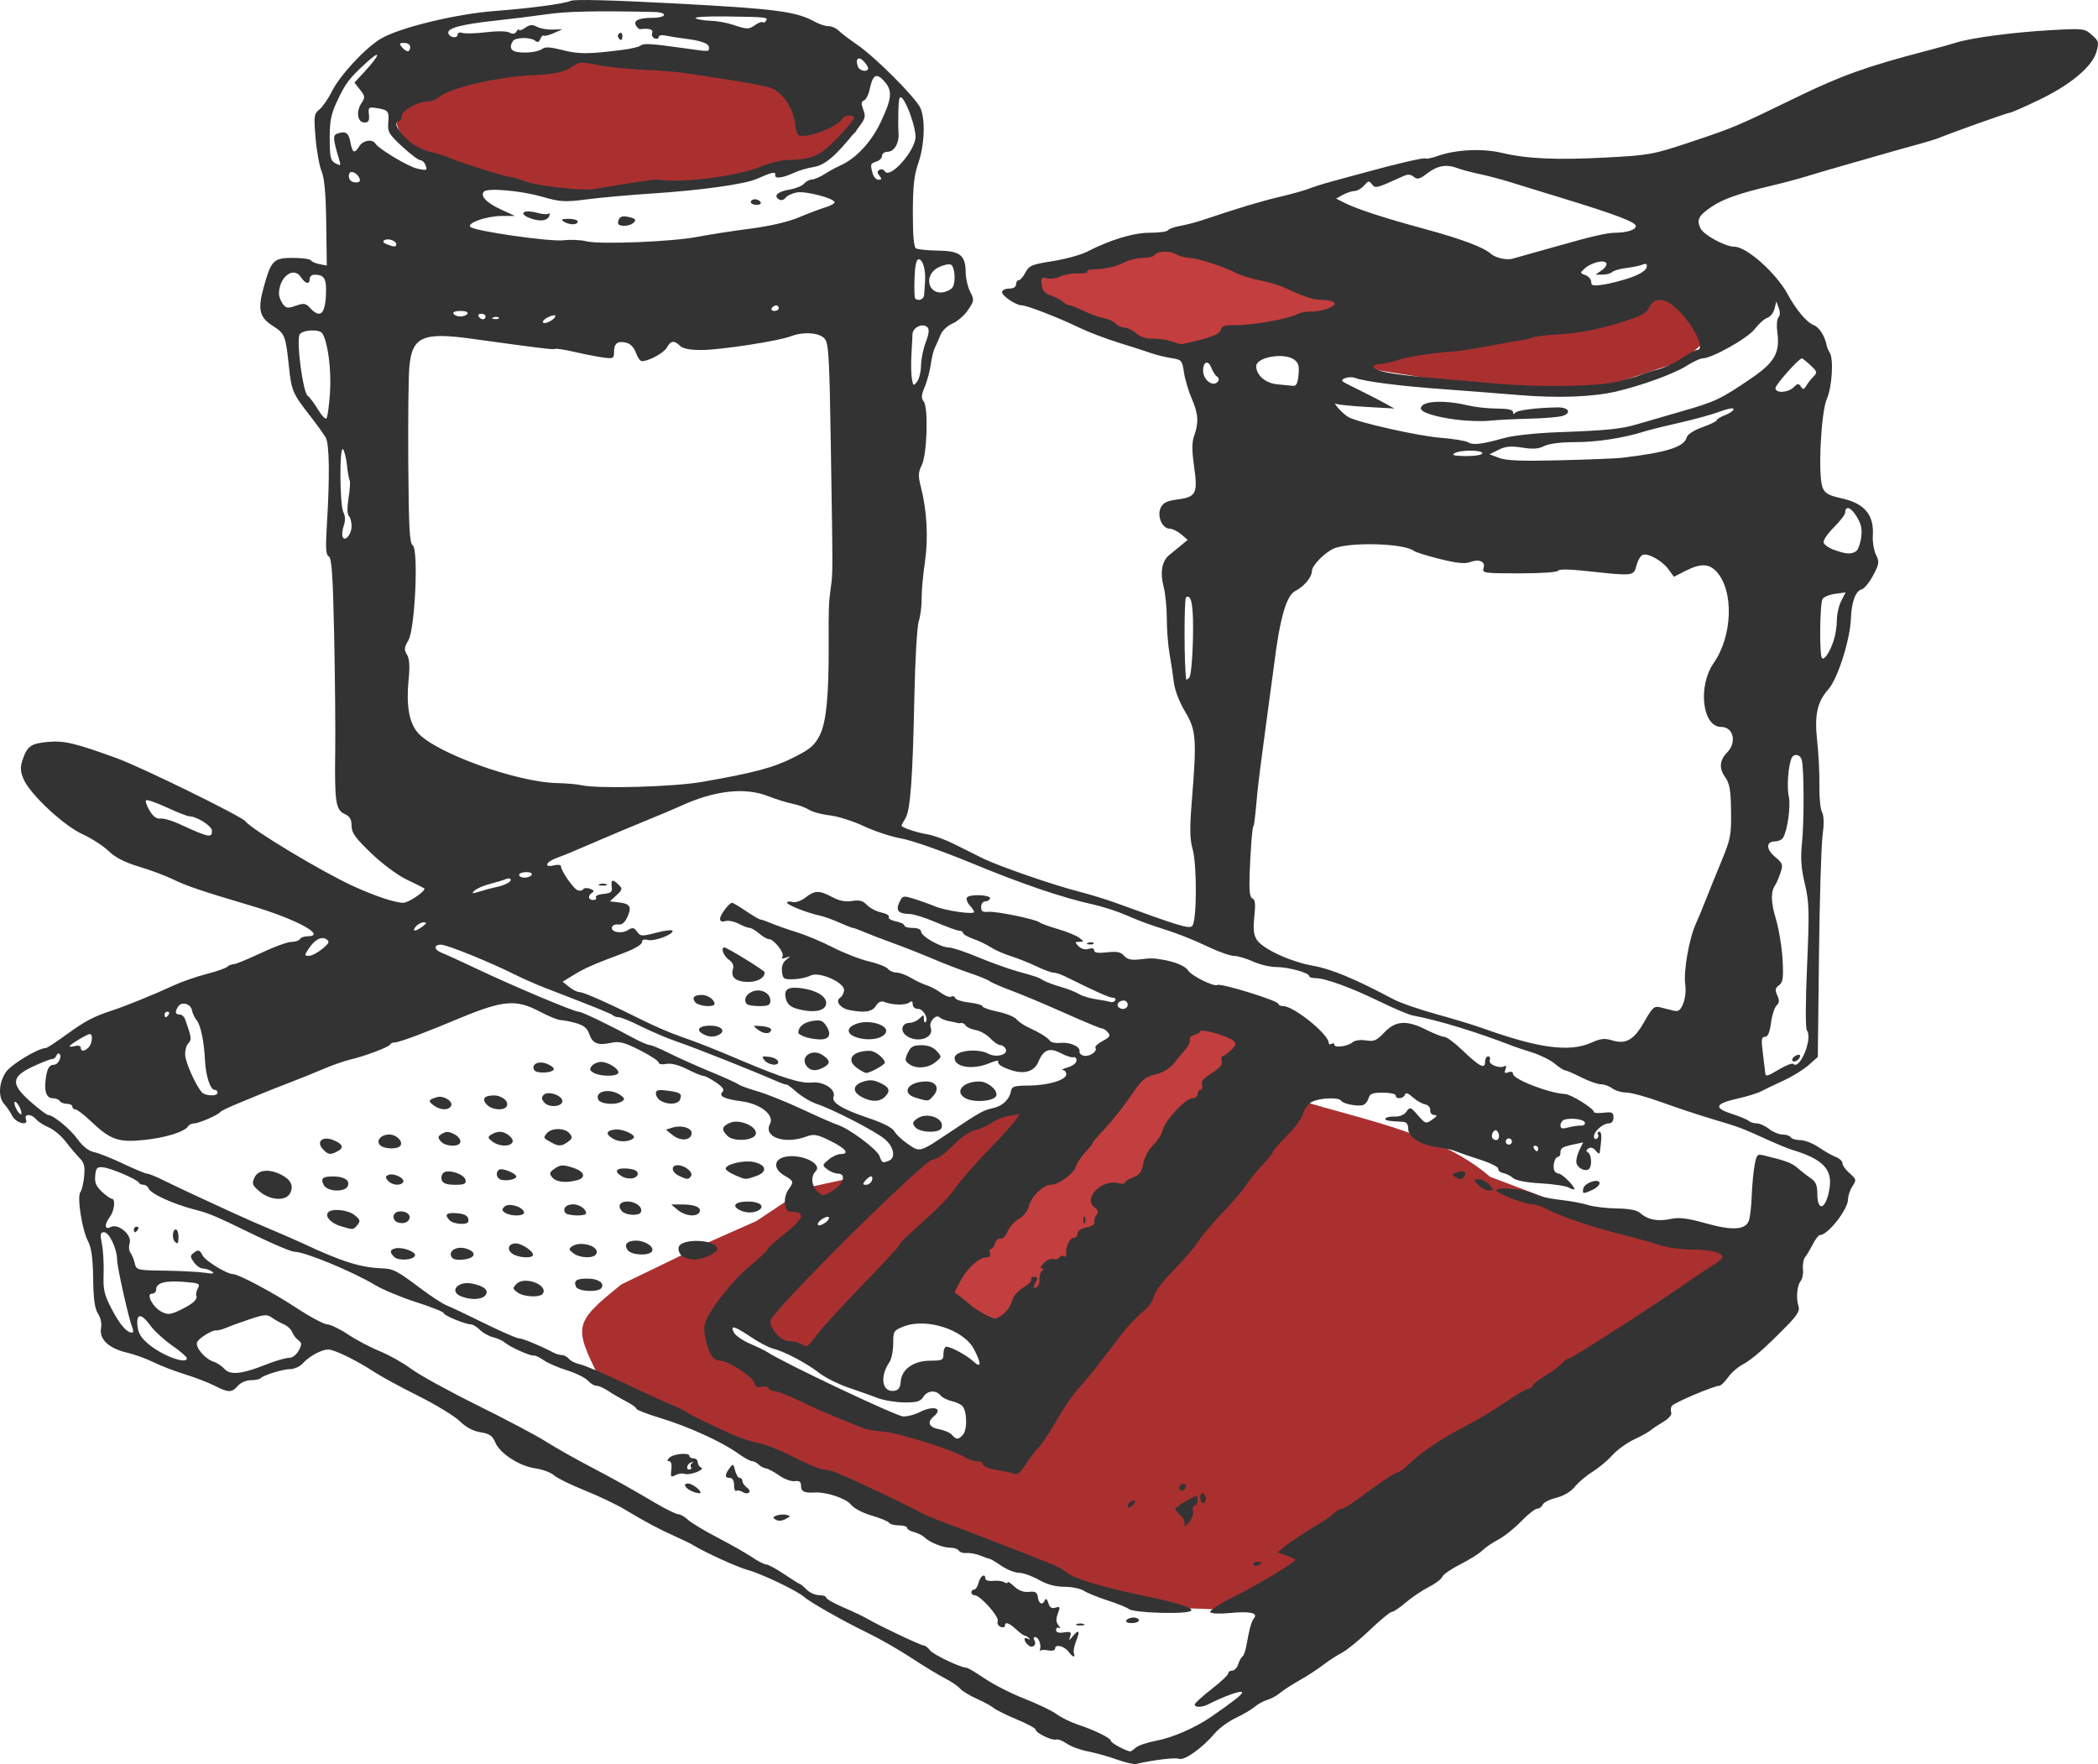 <?xml version="1.0" encoding="UTF-8" standalone="no"?>
<!-- Created with Inkscape (http://www.inkscape.org/) -->

<svg
   xmlns:dc="http://purl.org/dc/elements/1.1/"
   xmlns:cc="http://creativecommons.org/ns#"
   xmlns:rdf="http://www.w3.org/1999/02/22-rdf-syntax-ns#"
   xmlns:svg="http://www.w3.org/2000/svg"
   xmlns="http://www.w3.org/2000/svg"
   xmlns:sodipodi="http://sodipodi.sourceforge.net/DTD/sodipodi-0.dtd"
   xmlns:inkscape="http://www.inkscape.org/namespaces/inkscape"
   width="212.078mm"
   height="178.322mm"
   viewBox="0 0 751.458 631.851"
   id="svg32582"
   version="1.1"
   inkscape:version="0.92.3 (2405546, 2018-03-11)"
   sodipodi:docname="paint-and-painttray-red.svg">
  <defs
     id="defs32584" />
  <sodipodi:namedview
     id="base"
     pagecolor="#ffffff"
     bordercolor="#666666"
     borderopacity="1.0"
     inkscape:pageopacity="0.0"
     inkscape:pageshadow="2"
     inkscape:zoom="0.87152104"
     inkscape:cx="514.71318"
     inkscape:cy="345.62887"
     inkscape:document-units="px"
     inkscape:current-layer="g37277"
     showgrid="false"
     fit-margin-top="0"
     fit-margin-left="0"
     fit-margin-right="0"
     fit-margin-bottom="0"
     inkscape:window-width="1920"
     inkscape:window-height="1017"
     inkscape:window-x="3832"
     inkscape:window-y="-8"
     inkscape:window-maximized="1" />
  <g
     inkscape:label="Layer 1"
     inkscape:groupmode="layer"
     id="layer1"
     transform="translate(238.176,-794.475)">
    <g
       id="g37277">
      <path
         id="path37272"
         d="m 181.965,1178.439 -51.355,6.912 -17.777,9.877 -15.803,9.877 -14.814,7.9 -3.875,0.848 -12.914,14.955 -34.566,38.516 10.863,8.889 19.752,7.902 15.803,-18.766 32.592,2.963 2.963,11.851 3.949,33.58 -24.689,-6.914 -23.703,-5.926 -28.641,-13.826 -18.766,-10.865 1.975,-11.852 43.566,-47.922 -15.912,3.481 -17.777,11.852 -17.777,7.9 -30.617,14.815 c -17.224,13.827 -17.172,15.036 -7.9,33.578 l 35.555,15.803 25.678,15.803 110.613,41.478 26.666,8.889 24.691,0.988 88.887,-50.369 99.75,-78.022 -32.592,-7.9 -31.605,-7.902 -28.64,-10.863 c -18.102,-15.477 -43.372,-19.837 -69.135,-27.654 z"
         style="opacity:1;fill:#aa3030;fill-opacity:1;fill-rule:evenodd;stroke:none;stroke-width:1px;stroke-linecap:butt;stroke-linejoin:miter;stroke-opacity:1"
         inkscape:connector-curvature="0"
         sodipodi:nodetypes="ccccccccccccccccccccccccccccccccccccc" />
      <path
         inkscape:connector-curvature="0"
         id="path37262"
         d="m 356.775,894.99 -114.564,22.715 9.876,8.889 37.53,5.926 42.468,1.975 32.592,-10.864 7.901,-6.913 3.95,-11.851 z"
         style="fill:#aa3030;fill-opacity:1;fill-rule:evenodd;stroke:none;stroke-width:1px;stroke-linecap:butt;stroke-linejoin:miter;stroke-opacity:1" />
      <path
         inkscape:connector-curvature="0"
         id="path37266"
         d="m 184.928,1153.747 -91.849,103.7 c 0,0 12.839,7.901 17.777,10.864 4.938,2.963 16.79,3.95 16.79,3.95 l 76.047,-83.948 8.889,-24.691 z"
         style="fill:#c33e3e;fill-opacity:1;fill-rule:evenodd;stroke:none;stroke-width:1px;stroke-linecap:butt;stroke-linejoin:miter;stroke-opacity:1" />
      <path
         inkscape:connector-curvature="0"
         id="path37268"
         d="m 185.916,879.188 -38.517,8.889 -15.802,3.95 0.988,6.913 4.938,5.926 41.48,14.814 53.332,-4.938 18.765,-13.827 -55.307,-18.765 z"
         style="fill:#c33e3e;fill-opacity:1;fill-rule:evenodd;stroke:none;stroke-width:1px;stroke-linecap:butt;stroke-linejoin:miter;stroke-opacity:1" />
      <path
         inkscape:connector-curvature="0"
         id="path37270"
         d="m 40.735,818.943 -61.233,-4.938 -56.294,6.913 -20.74,9.876 0.988,6.913 2.963,7.901 24.691,11.851 32.592,7.901 44.443,-3.95 19.752,-3.95 23.703,-3.95 8.889,-4.938 7.901,-6.913 1.975,-5.926 -11.851,-13.827 z"
         style="fill:#aa3030;fill-opacity:1;fill-rule:evenodd;stroke:none;stroke-width:1px;stroke-linecap:butt;stroke-linejoin:miter;stroke-opacity:1" />
      <path
         style="fill:#333333"
         d="m 161.826,1424.684 c -2.983,-1.079 -7.632,-2.38 -10.331,-2.892 -2.698,-0.512 -6.107,-1.771 -7.576,-2.799 -1.468,-1.027 -3.201,-1.68 -3.851,-1.45 -1.405,0.497 -7.318,-2.395 -7.318,-3.579 0,-0.453 -3.038,-2.089 -6.75,-3.635 -3.712,-1.546 -7.441,-3.396 -8.287,-4.112 -0.845,-0.716 -3.598,-2.213 -6.118,-3.328 -2.52,-1.115 -5.173,-2.74 -5.897,-3.611 -0.723,-0.872 -3.145,-2.515 -5.382,-3.651 -2.237,-1.137 -7.695,-4.452 -12.13,-7.367 -4.435,-2.915 -11.41,-6.912 -15.5,-8.882 -8.495,-4.09 -20.597,-10.94 -22.888,-12.955 -2.5,-2.199 -15.236,-8.288 -20.038,-9.581 -3.796,-1.022 -15.224,-6.232 -20.011,-9.122 -0.825,-0.498 -3.525,-1.808 -6,-2.91 -5.666,-2.524 -10.986,-5.357 -18,-9.588 -3.025,-1.825 -9.55,-4.939 -14.5,-6.921 -4.95,-1.982 -9.9,-4.418 -11,-5.414 -1.1,-0.995 -4.103,-2.11 -6.674,-2.478 -5.744,-0.822 -12.681,-5.319 -14.358,-9.306 -1.002,-2.384 -2.046,-3.1 -5.271,-3.616 -2.635,-0.421 -5.215,-1.802 -7.485,-4.007 -1.905,-1.85 -8.582,-5.916 -14.838,-9.035 -6.256,-3.119 -13.399,-7.005 -15.874,-8.636 -6.159,-4.058 -14.125,-7.949 -16.3,-7.96 -2.433,-0.013 -6.787,2.323 -9.108,4.888 -1.046,1.156 -3.07,2.109 -4.498,2.118 -2.714,0.016 -9.563,2.119 -10.743,3.3 -0.377,0.377 -1.965,0.685 -3.528,0.685 -1.606,0 -3.588,0.871 -4.556,2 -2.15,2.511 -3.359,2.504 -8.368,-0.051 -2.211,-1.128 -7.031,-2.979 -10.71,-4.114 -3.679,-1.134 -8.714,-3.075 -11.189,-4.312 -2.475,-1.237 -6.816,-2.794 -9.646,-3.461 -6.361,-1.498 -9.825,-4.817 -9.083,-8.702 0.313,-1.639 -0.121,-3.727 -1.08,-5.19 -1.175,-1.792 -1.643,-5.158 -1.748,-12.569 -0.106,-7.448 -0.605,-11.012 -1.888,-13.493 -2.138,-4.134 -3.945,-15.919 -2.682,-17.487 0.496,-0.616 1.099,-3.145 1.339,-5.62 0.349,-3.592 0.018,-4.921 -1.638,-6.588 -1.141,-1.148 -3.368,-3.782 -4.949,-5.853 -1.581,-2.071 -4.317,-4.368 -6.08,-5.104 -1.763,-0.736 -3.786,-2.04 -4.497,-2.897 -1.717,-2.069 -4.455,-2.061 -3.66,0.011 0.977,2.545 -3.645,1.32 -4.952,-1.312 -0.613,-1.234 -1.861,-3.069 -2.775,-4.079 -2.292,-2.532 -2.079,-7.569 0.484,-11.478 1.82,-2.776 11.628,-8.7 14.404,-8.7 0.389,0 3.686,-2.163 7.329,-4.806 6.804,-4.938 9.685,-6.449 16.622,-8.72 4.749,-1.555 15.025,-5.748 22,-8.977 2.75,-1.273 7.925,-3.066 11.5,-3.983 3.575,-0.917 6.928,-2.083 7.45,-2.591 0.522,-0.507 1.544,-0.922 2.27,-0.922 0.726,0 5.127,-1.8 9.78,-4 4.653,-2.2 9.567,-4 10.921,-4 1.354,0 2.739,-0.45 3.079,-1 0.34,-0.55 1.465,-1 2.5,-1 7.561,0 -3.574,-6.104 -20,-10.963 -17.492,-5.175 -23.293,-7.137 -28,-9.467 -2.475,-1.226 -7.875,-3.242 -12,-4.481 -5.214,-1.566 -8.567,-3.278 -11,-5.618 -1.925,-1.851 -6.144,-4.573 -9.375,-6.048 -6.811,-3.11 -18.893,-14.425 -21.136,-19.793 -1.133,-2.711 -1.205,-4.178 -0.336,-6.793 1.641,-4.935 2.971,-5.895 8.938,-6.454 5.901,-0.553 9.849,0.377 24.949,5.874 8.708,3.17 44.625,20.788 45.913,22.521 2.176,2.928 27.295,18.044 38.546,23.195 7.911,3.623 15.04,6.003 18,6.012 1.993,0.01 8.451,-4.46 7.5,-5.187 -0.275,-0.21 -3.084,-1.613 -6.242,-3.117 -3.297,-1.57 -8.726,-5.603 -12.75,-9.47 -5.7,-5.478 -7.008,-7.31 -7.008,-9.813 0,-2.294 -0.623,-3.361 -2.446,-4.191 -3.211,-1.463 -3.652,-4.337 -3.409,-22.206 0.108,-7.975 -0.064,-26.834 -0.382,-41.909 -0.453,-21.422 -0.872,-27.573 -1.921,-28.159 -1.055,-0.589 -1.204,-2.963 -0.698,-11.091 1.082,-17.376 0.929,-29.161 -0.409,-31.506 -0.679,-1.191 -3.399,-4.943 -6.043,-8.337 -5.736,-7.363 -6.245,-8.579 -7.121,-16.997 -1.155,-11.099 -1.47,-11.911 -5.641,-14.544 -4.912,-3.101 -5.619,-5.91 -3.459,-13.75 2.715,-9.855 3.55,-10.706 10.493,-10.706 3.255,0 6.163,0.396 6.462,0.881 0.299,0.484 1.704,1.102 3.121,1.373 l 2.576,0.492 -0.199,-15.123 c -0.14,-10.597 -0.636,-16.171 -1.659,-18.623 -0.803,-1.925 -1.777,-7.325 -2.164,-12 -0.651,-7.856 -0.548,-8.624 1.365,-10.14 1.138,-0.902 3.159,-3.827 4.49,-6.5 2.886,-5.796 11.964,-15.566 17.544,-18.88 6.614,-3.928 26.699,-8.822 40.609,-9.893 13.152,-1.013 25.204,-2.622 27.391,-3.656 1.295,-0.613 14.688,-0.269 38,0.975 35.957,1.918 42.788,2.83 49.654,6.627 1.46,0.807 3.565,1.468 4.679,1.468 1.113,0 2.74,0.715 3.614,1.59 0.874,0.874 3.942,3.208 6.816,5.185 6.462,4.445 20.796,18.825 22.487,22.559 1.826,4.032 1.47,13.354 -0.75,19.666 -1.496,4.254 -1.942,8.262 -1.967,17.691 -0.022,8.092 0.351,12.428 1.109,12.897 0.628,0.388 4.209,0.752 7.958,0.809 7.917,0.12 9.816,1.64 9.869,7.903 0.018,2.09 0.738,5.166 1.602,6.836 1.485,2.873 1.445,3.223 -0.75,6.509 -1.276,1.91 -3.782,4.098 -5.568,4.862 -1.881,0.805 -3.715,2.568 -4.358,4.191 -0.61,1.541 -1.503,3.57 -1.983,4.508 -0.48,0.939 -1.14,3.639 -1.465,6 -0.325,2.362 -1.297,5.971 -2.16,8.021 -1.22,2.899 -1.306,4.044 -0.386,5.153 1.742,2.099 1.242,19.027 -0.676,22.872 -1.269,2.545 -1.326,3.829 -0.336,7.691 2.218,8.653 2.739,18.373 1.456,27.129 -0.68,4.635 -1.203,10.498 -1.163,13.028 0.04,2.53 -0.422,6.13 -1.028,8 -0.607,1.875 -1.311,13.943 -1.569,26.901 -0.584,29.313 -1.431,40.876 -3.203,43.715 -0.76,1.218 -1.382,2.401 -1.382,2.629 0,0.695 5.275,2.468 9.362,3.147 2.124,0.353 6.399,1.915 9.5,3.471 3.101,1.556 7.663,3.834 10.138,5.062 5.627,2.793 25.208,9.577 34.5,11.953 3.85,0.985 9.7,2.773 13,3.975 23.381,8.514 26.495,9.454 27.611,8.337 1.645,-1.645 1.746,-21.71 0.139,-27.507 -1.026,-3.699 -1.086,-7.458 -0.279,-17.395 1.793,-22.076 1.549,-25.282 -2.427,-31.884 -2.036,-3.38 -3.681,-7.644 -4.003,-10.371 -0.3,-2.547 -0.995,-7.133 -1.543,-10.191 -0.548,-3.058 -0.997,-8.789 -0.997,-12.736 0,-3.946 -0.52,-9.121 -1.156,-11.499 -1.314,-4.914 -0.588,-9.116 1.934,-11.185 0.947,-0.777 2.848,-2.337 4.223,-3.467 l 2.5,-2.054 -2.361,-2 c -1.298,-1.1 -3.135,-2 -4.081,-2 -2.652,0 -4.632,-4.445 -3.291,-7.388 0.869,-1.908 2.147,-2.55 6.181,-3.105 6.595,-0.907 7.187,-2.117 5.814,-11.902 -0.818,-5.827 -0.799,-8.611 0.072,-11.022 1.672,-4.625 1.452,-7.759 -0.931,-13.251 -1.153,-2.658 -2.396,-6.858 -2.762,-9.333 -0.639,-4.325 -0.82,-4.525 -4.653,-5.132 -2.193,-0.348 -5.338,-1.12 -6.988,-1.715 -1.65,-0.596 -6.825,-2.259 -11.5,-3.696 -4.675,-1.437 -11.2,-3.925 -14.5,-5.529 -7.111,-3.455 -18.634,-7.928 -20.424,-7.928 -2.077,0 -7.076,-3.331 -7.076,-4.716 0,-0.706 1.125,-1.284 2.5,-1.284 1.556,0 2.5,-0.567 2.5,-1.5 0,-0.825 0.438,-1.5 0.974,-1.5 0.536,0 1.618,-1.244 2.404,-2.764 1.281,-2.477 2.287,-2.899 9.691,-4.064 4.544,-0.715 10.07,-2.222 12.279,-3.35 8.573,-4.373 16.69,-6.822 22.615,-6.822 3.255,0 6.165,-0.399 6.466,-0.887 0.301,-0.488 2.24,-1.187 4.309,-1.554 2.069,-0.367 5.561,-1.268 7.761,-2.002 13.981,-4.663 20.937,-6.757 28,-8.431 4.4,-1.043 9.125,-2.368 10.5,-2.943 1.375,-0.576 4.975,-1.712 8,-2.525 3.025,-0.813 8.2,-2.221 11.5,-3.13 12.036,-3.313 21.797,-5.564 22.234,-5.127 0.246,0.246 2.142,-0.151 4.213,-0.882 6.609,-2.332 15.957,-2.792 23.053,-1.135 9.263,2.163 19.411,2.609 37.611,1.655 15.073,-0.79 16.582,-1.064 29.389,-5.328 16.148,-5.376 16.871,-5.68 38.5,-16.201 16.002,-7.784 25.379,-11.139 46.5,-16.637 4.125,-1.074 8.982,-2.421 10.793,-2.993 5.39,-1.703 20.311,-3.675 33.476,-4.425 12.034,-0.686 12.396,-0.645 15.042,1.672 2.493,2.183 2.627,2.67 1.671,6.057 -1.496,5.3 -9.249,11.796 -20.559,17.226 -5.259,2.525 -9.963,4.591 -10.454,4.591 -0.788,0 -20.237,6.917 -25.47,9.058 -1.1,0.45 -4.7,1.546 -8,2.435 -3.3,0.889 -9.15,2.535 -13,3.656 -3.85,1.122 -10.15,2.924 -14,4.006 -3.85,1.082 -9.25,2.674 -12,3.538 -2.75,0.864 -8.6,2.422 -13,3.463 -11.503,2.721 -17.29,4.762 -21.395,7.546 -4.636,3.145 -5.386,4.587 -3.986,7.66 1.085,2.381 8.885,6.637 12.162,6.637 4.393,0 14.941,9.39 19.075,16.983 3.083,5.661 6.869,10.152 9.355,11.098 2.005,0.762 4.06,4.03 4.666,7.42 0.098,0.55 0.576,1.636 1.06,2.413 1.463,2.344 0.844,12.321 -1.029,16.587 -2.104,4.793 -3.216,27.394 -1.557,31.666 0.853,2.198 2.053,2.891 6.842,3.953 8.254,1.829 11.669,5.913 11.187,13.379 -0.142,2.201 0.367,5.28 1.132,6.841 1.262,2.578 1.167,3.259 -1.03,7.401 -1.331,2.509 -3.185,4.762 -4.119,5.006 -2.152,0.563 -3.608,4.481 -3.811,10.254 -0.27,7.674 -4.723,21.725 -8.081,25.5 -4.016,4.515 -5.042,9.192 -4.034,18.383 0.52,4.74 0.882,11.992 0.804,16.117 -0.078,4.125 0.34,8.4 0.929,9.5 0.713,1.332 0.781,4.172 0.204,8.5 -0.477,3.575 -1.054,22.86 -1.283,42.855 l -0.417,36.355 -3.337,2.949 c -1.835,1.622 -5.812,4.08 -8.837,5.462 -3.025,1.382 -6.625,3.108 -8,3.835 -1.375,0.727 -5.093,1.895 -8.262,2.595 -8.337,1.843 -9.041,3.366 -2.532,5.478 2.912,0.945 5.721,2.112 6.244,2.595 0.522,0.482 1.802,0.877 2.842,0.877 1.041,0 3.036,0.9 4.435,2 1.398,1.1 3.58,2 4.849,2 1.268,0 2.584,0.45 2.924,1 0.34,0.55 1.879,1 3.419,1 1.541,0 4.522,1.168 6.625,2.595 2.103,1.427 4.866,2.991 6.14,3.475 1.274,0.484 2.316,1.486 2.316,2.225 0,0.739 1.159,2.352 2.576,3.584 2.438,2.12 2.492,2.369 1,4.645 -0.867,1.323 -1.579,3.434 -1.583,4.691 -0.01,3.598 -7.21,12.785 -10.019,12.785 -0.508,0 -1.666,1.462 -2.573,3.25 -0.908,1.788 -2.146,3.869 -2.752,4.625 -0.606,0.756 -0.963,2.691 -0.794,4.3 0.169,1.609 -0.194,3.528 -0.805,4.266 -1.325,1.596 -1.726,6.265 -0.778,9.059 0.513,1.514 -0.382,3.094 -3.684,6.5 -7.777,8.023 -13.058,12.675 -16.276,14.339 -1.734,0.897 -4.119,2.987 -5.3,4.645 -1.181,1.658 -2.604,3.015 -3.162,3.015 -1.908,0 -16.305,6.12 -16.985,7.221 -0.373,0.604 -0.454,1.683 -0.18,2.398 0.283,0.738 -0.946,2.157 -2.843,3.281 -1.838,1.09 -3.877,2.451 -4.532,3.025 -0.655,0.574 -3.339,2.063 -5.963,3.309 -2.625,1.246 -6.12,3.781 -7.767,5.634 -1.647,1.853 -4.813,4.495 -7.037,5.872 -2.223,1.377 -5.089,3.801 -6.369,5.386 -1.449,1.795 -3.969,3.296 -6.682,3.979 -2.396,0.603 -4.597,1.726 -4.892,2.495 -0.295,0.769 -1.153,1.398 -1.906,1.398 -0.753,0 -3.355,2.051 -5.781,4.557 -2.427,2.507 -6.118,5.45 -8.204,6.542 -2.085,1.091 -4.66,2.852 -5.721,3.913 -1.061,1.061 -4.586,3.27 -7.833,4.909 -3.247,1.639 -6.163,3.657 -6.48,4.484 -0.317,0.827 -2.512,2.489 -4.876,3.692 -2.364,1.204 -6.067,3.699 -8.229,5.545 -2.162,1.846 -4.415,3.357 -5.008,3.357 -0.593,0 -4.137,2.926 -7.876,6.503 -3.739,3.577 -8.235,7.238 -9.992,8.137 -1.757,0.899 -4.769,2.853 -6.694,4.342 -1.925,1.49 -5.75,3.978 -8.5,5.529 -2.75,1.552 -5.9,3.595 -7,4.54 -1.1,0.945 -3.125,2.047 -4.5,2.449 -1.375,0.401 -3.4,1.51 -4.5,2.464 -1.1,0.954 -4.138,2.742 -6.751,3.975 -2.613,1.232 -5.988,3.695 -7.5,5.472 -4.514,5.306 -10.949,9.918 -12.831,9.196 -1.4,-0.537 -9.234,0.402 -15.417,1.848 -0.825,0.193 -3.941,-0.532 -6.924,-1.611 z m 6.846,-4.256 c 0.868,-0.777 4.088,-1.872 7.154,-2.434 5.909,-1.083 14.131,-4.663 19.924,-8.676 7.96,-5.514 11,-7.903 11,-8.645 0,-0.965 -6.153,1.189 -12.236,4.284 -2.197,1.118 -4.764,1.141 -4.764,0.044 0,-0.462 2.7,-2.936 6,-5.499 3.3,-2.563 6,-5.11 6,-5.66 0,-0.551 0.645,-1.001 1.433,-1.001 0.788,0 1.749,-1.012 2.135,-2.25 0.386,-1.238 1.064,-2.485 1.506,-2.771 0.442,-0.287 1.046,-1.862 1.343,-3.5 1.197,-6.622 1.861,-9.037 2.812,-10.217 1.554,-1.93 -1.464,-2.581 -8.7,-1.879 -3.715,0.361 -6.655,0.221 -6.997,-0.333 -0.325,-0.525 3.455,-2.983 8.4,-5.463 8.959,-4.492 22.068,-12.351 22.068,-13.23 0,-0.254 -1.426,-0.959 -3.169,-1.567 l -3.169,-1.105 2.52,-2.093 c 2.17,-1.803 7.245,-5.134 13.99,-9.182 0.998,-0.599 2.64,-1.836 3.65,-2.75 1.01,-0.914 2.328,-1.661 2.93,-1.661 0.602,0 3.055,-1.462 5.452,-3.25 8.29,-6.184 13.627,-9.75 14.591,-9.75 0.532,0 2.259,-1.29 3.837,-2.866 4.099,-4.096 12.176,-9.527 20.406,-13.721 3.908,-1.992 10.304,-5.824 14.212,-8.517 3.908,-2.692 7.701,-4.895 8.428,-4.895 0.727,0 1.322,-0.431 1.322,-0.958 0,-0.527 1.959,-2.106 4.353,-3.509 2.394,-1.403 5.164,-3.447 6.155,-4.542 0.991,-1.095 2.307,-1.991 2.923,-1.991 1.025,0 33.648,-21.067 43.069,-27.813 2.2,-1.575 5.688,-3.873 7.75,-5.107 2.062,-1.234 3.75,-2.667 3.75,-3.186 0,-1.623 -4.294,-2.671 -11.023,-2.689 -3.562,-0.01 -8.502,-0.679 -10.977,-1.487 -2.475,-0.808 -6.75,-2.03 -9.5,-2.716 -14.839,-3.699 -25.464,-7.213 -31.831,-10.528 -1.557,-0.81 -3.678,-1.474 -4.712,-1.474 -2.747,0 -12.956,-3.986 -12.956,-5.059 0,-0.503 2.138,-0.759 4.75,-0.567 4.504,0.33 5.915,0.671 10.847,2.617 1.153,0.455 4.753,1.129 8,1.498 3.247,0.368 7.478,1.169 9.403,1.778 1.925,0.61 6.512,1.156 10.193,1.214 4.66,0.073 7.241,0.6 8.5,1.735 2.573,2.319 6.19,2.997 10.807,2.025 3.088,-0.65 5.927,-0.3 12.452,1.532 9.724,2.731 14.413,2.416 15.573,-1.047 0.41,-1.224 0.851,-5.15 0.981,-8.725 0.13,-3.575 0.582,-8.445 1.004,-10.823 0.717,-4.032 0.945,-4.281 3.379,-3.695 7.907,1.905 10.017,2.705 12.203,4.63 1.324,1.165 3.42,2.794 4.657,3.619 1.68,1.12 2.25,2.469 2.25,5.326 0,7.126 3.229,5.706 4.396,-1.933 1.032,-6.754 -2.509,-10.359 -13.396,-13.638 -1.375,-0.414 -5.425,-2.079 -9,-3.7 -9.37,-4.248 -9.618,-4.34 -19.5,-7.291 -4.95,-1.478 -13.214,-4.219 -18.365,-6.091 -5.151,-1.872 -10.776,-3.418 -12.5,-3.436 -1.724,-0.017 -4.009,-0.693 -5.077,-1.5 -1.068,-0.807 -2.904,-1.468 -4.081,-1.468 -1.177,0 -4.353,-1.123 -7.059,-2.496 -2.706,-1.373 -5.305,-2.498 -5.775,-2.5 -0.471,0 -2.114,-1.063 -3.652,-2.357 -1.538,-1.294 -5.203,-3.115 -8.144,-4.047 -2.942,-0.931 -6.023,-1.957 -6.848,-2.278 -13.006,-5.066 -26.639,-9.227 -35.97,-10.978 -1.359,-0.255 -6.585,-2.465 -11.613,-4.911 -10.397,-5.057 -19.634,-8.434 -23.073,-8.434 -1.289,0 -2.343,-0.34 -2.343,-0.756 0,-1.182 -7.548,-3.244 -11.875,-3.244 -2.149,0 -5.868,-0.89 -8.266,-1.978 -2.398,-1.088 -5.441,-1.988 -6.762,-2 -1.322,-0.012 -5.281,-1.382 -8.798,-3.044 -6.708,-3.17 -11.715,-5.11 -19.436,-7.534 -2.551,-0.801 -7.174,-2.577 -10.274,-3.948 -3.1,-1.371 -8.438,-3.112 -11.862,-3.868 -11.27,-2.491 -25.413,-7.306 -43.954,-14.966 -10.05,-4.152 -21.197,-8.056 -24.772,-8.677 -3.575,-0.621 -9.65,-2.613 -13.5,-4.427 -3.85,-1.814 -9.342,-3.558 -12.205,-3.876 -2.863,-0.318 -6.238,-1.232 -7.5,-2.032 -1.262,-0.8 -3.87,-1.752 -5.795,-2.116 -1.925,-0.364 -5.892,-1.598 -8.816,-2.741 -8.423,-3.294 -19.35,-2.018 -31.684,3.699 -1.65,0.765 -7.05,3.043 -12,5.062 -4.95,2.019 -12.6,5.227 -17,7.129 -9.778,4.226 -11.137,4.79 -15.25,6.337 -3.816,1.435 -4.415,3.489 -0.75,2.569 1.375,-0.345 2.5,-0.2 2.5,0.322 0,1.573 4.397,7.935 5.92,8.567 0.781,0.324 1.681,0.185 2,-0.308 0.319,-0.494 1.45,-0.587 2.514,-0.206 1.324,0.473 1.56,0.922 0.75,1.423 -1.689,1.044 -1.463,2.614 0.375,2.614 0.857,0 1.299,-0.421 0.981,-0.935 -0.318,-0.514 0.893,-1.077 2.691,-1.25 2.744,-0.264 3.219,-0.676 2.956,-2.565 -0.367,-2.642 0.362,-2.844 2.512,-0.694 1.409,1.409 1.332,1.765 -0.809,3.75 l -2.365,2.193 2.987,0.327 c 4.221,0.462 4.932,1.545 3.357,5.112 -0.938,2.124 -1.97,3.015 -3.277,2.831 -1.049,-0.148 -2.086,0.255 -2.305,0.896 -0.609,1.782 3.328,2.592 5.625,1.157 1.731,-1.081 2.237,-1 3.361,0.536 1.236,1.691 1.695,1.712 7.025,0.32 3.136,-0.819 5.702,-1.088 5.702,-0.597 0,1.415 -6.664,3.819 -8.937,3.225 -1.35,-0.353 -2.063,-0.061 -2.063,0.845 0,0.781 -2.722,2.403 -6.25,3.725 -11.174,4.185 -14.187,5.505 -18.193,7.968 l -3.943,2.425 2.304,1.865 c 1.267,1.026 2.972,1.866 3.789,1.866 1.476,0 10.848,4.191 23.313,10.424 3.586,1.793 9.211,4.199 12.5,5.347 6.825,2.381 11.858,4.371 22.981,9.087 13.659,5.791 20.588,7.942 24.235,7.521 4.289,-0.494 8.91,2.496 7.905,5.116 -0.798,2.079 3.158,4.465 12.739,7.685 5.042,1.695 8.371,3.415 9.049,4.677 0.59,1.098 2.793,3.163 4.895,4.589 4.38,2.97 3.985,3.086 15.349,-4.512 10.332,-6.908 11.6,-7.616 14.989,-8.36 3.488,-0.766 5.94,-3.054 6.51,-6.074 0.326,-1.73 1.183,-2.004 6.353,-2.032 6.942,-0.038 13.476,-1.999 13.476,-4.045 0,-0.782 -0.562,-1.463 -1.25,-1.513 -0.688,-0.05 0.138,-0.493 1.833,-0.985 1.725,-0.501 3.083,-1.575 3.083,-2.438 0,-0.848 -0.487,-1.373 -1.083,-1.165 -0.596,0.207 -2.614,-0.435 -4.484,-1.427 -4.048,-2.147 -6.261,-1.333 -8.038,2.957 -1.778,4.292 -6.361,4.976 -12.777,1.907 -1.219,-0.583 -1.965,-1.465 -1.659,-1.961 0.306,-0.495 -1.114,-0.203 -3.156,0.651 -5.935,2.48 -12.469,1.496 -12.469,-1.877 0,-2.609 8.191,-3.61 12.159,-1.487 2.724,1.458 6.953,0.369 6.199,-1.595 -0.314,-0.819 -1.18,-1.49 -1.924,-1.49 -0.744,0 -2.383,-1.101 -3.643,-2.446 -1.26,-1.346 -3.604,-2.68 -5.209,-2.965 -1.605,-0.285 -3.222,-1.008 -3.592,-1.606 -0.37,-0.599 -1.081,-1.011 -1.581,-0.917 -0.5,0.094 -1.133,0.085 -1.408,-0.021 -0.275,-0.106 -1.615,-0.397 -2.979,-0.647 -1.363,-0.25 -2.887,-0.863 -3.386,-1.361 -1.307,-1.307 -3.96,1.677 -3.216,3.617 1.455,3.792 -4.856,5.847 -8.796,2.864 -2.271,-1.72 -1.483,-4.516 1.273,-4.516 1.078,0 2.667,-0.707 3.531,-1.571 1.429,-1.429 1.571,-1.413 1.571,0.167 0,0.956 0.266,1.472 0.591,1.147 1.202,-1.202 -0.782,-4.742 -2.659,-4.742 -1.116,0 -1.933,-0.685 -1.933,-1.622 0,-1.154 -0.361,-1.339 -1.25,-0.642 -1.318,1.034 -6.091,0.913 -8.939,-0.227 -1.127,-0.451 -2.123,0.018 -2.991,1.407 -1.351,2.163 -4.085,2.581 -9.631,1.472 -3.195,-0.639 -5.054,-3.235 -3.156,-4.408 0.605,-0.374 1.223,-1.518 1.374,-2.542 0.414,-2.821 -8.981,-7.003 -12.048,-5.363 -1.216,0.651 -3.931,1.237 -6.035,1.304 -3.491,0.11 -3.852,-0.127 -4.149,-2.715 -0.212,-1.85 0.309,-3.328 1.5,-4.252 1.75,-1.359 1.746,-1.39 -0.089,-0.745 -1.288,0.452 -1.686,0.304 -1.218,-0.453 0.787,-1.273 -3.106,-6.214 -4.895,-6.214 -0.642,0 -2.204,-0.9 -3.473,-2 -1.268,-1.1 -2.8,-2.003 -3.403,-2.006 -0.603,0 -2.403,-0.687 -3.998,-1.519 -1.596,-0.832 -3.733,-1.249 -4.75,-0.926 -1.203,0.382 -1.848,0.093 -1.848,-0.828 0,-1.428 3.239,-5.72 4.317,-5.72 0.32,0 2.583,1.35 5.028,3 2.445,1.65 4.762,3 5.149,3 0.387,0 2.122,0.605 3.855,1.345 1.733,0.74 5.851,2.182 9.151,3.205 3.3,1.023 9.15,3.482 13,5.464 3.85,1.982 9.593,4.213 12.763,4.958 3.169,0.745 6.262,1.956 6.872,2.691 0.61,0.736 2.014,1.337 3.119,1.337 1.105,0 3.413,0.849 5.128,1.886 1.715,1.037 4.234,2.225 5.599,2.641 1.364,0.415 3.684,1.644 5.155,2.732 1.471,1.087 3.129,1.696 3.684,1.353 0.555,-0.343 1.175,-0.127 1.378,0.481 0.203,0.608 2.491,1.344 5.085,1.636 2.594,0.292 4.717,0.891 4.717,1.331 0,0.44 2.44,1.306 5.423,1.925 2.983,0.619 6.02,1.846 6.75,2.726 0.73,0.88 2.677,2.212 4.327,2.96 3.944,1.788 6.832,3.595 7.71,4.824 0.39,0.546 2.05,0.853 3.687,0.681 3.408,-0.357 7.198,1.329 6.843,3.046 -0.132,0.638 0.569,1.337 1.558,1.553 2.031,0.443 4.954,-1.556 4.158,-2.844 -0.287,-0.464 0.875,-1.566 2.582,-2.449 2.531,-1.309 2.883,-1.87 1.91,-3.043 -0.656,-0.791 -1.635,-1.438 -2.174,-1.438 -0.539,0 -6.447,-2.445 -13.128,-5.434 -6.681,-2.989 -15.261,-6.597 -19.068,-8.02 -3.807,-1.422 -7.407,-2.983 -8,-3.469 -0.593,-0.485 -3.779,-1.789 -7.079,-2.896 -3.3,-1.107 -9.15,-3.36 -13,-5.006 -3.85,-1.646 -10.375,-4.22 -14.5,-5.72 -4.125,-1.5 -8.918,-3.341 -10.651,-4.092 -1.733,-0.75 -3.426,-1.365 -3.761,-1.365 -0.335,0 -2.517,-0.859 -4.849,-1.908 -2.332,-1.049 -5.364,-2.143 -6.739,-2.43 -4.456,-0.931 -12,-3.878 -12,-4.687 0,-0.433 0.881,-0.557 1.958,-0.276 1.131,0.296 3.089,-0.378 4.635,-1.594 3.315,-2.607 4.952,-2.633 9.579,-0.153 2.51,1.345 4.716,1.778 7.095,1.392 2.639,-0.428 3.899,-0.091 5.343,1.431 1.039,1.095 3.356,2.306 5.148,2.689 1.792,0.384 3,1.117 2.684,1.628 -0.316,0.512 0.805,1.206 2.491,1.544 1.686,0.337 3.066,1.007 3.066,1.488 0,0.481 1.35,0.875 3,0.875 1.813,0 3,0.52 3,1.316 0,1.656 7.046,5.684 9.942,5.684 1.193,0 5.857,1.548 10.364,3.439 4.507,1.891 10.894,4.189 14.194,5.105 6.874,1.908 7.456,2.114 9.5,3.353 0.825,0.5 3.525,1.492 6,2.204 2.475,0.712 5.413,1.867 6.529,2.567 1.116,0.7 3.816,1.532 6,1.85 2.184,0.318 4.519,0.762 5.189,0.986 0.67,0.224 1.484,-0.022 1.809,-0.548 0.325,-0.526 -0.047,-0.956 -0.828,-0.956 -1.232,0 -6.495,-2.346 -17.031,-7.591 -1.557,-0.775 -3.472,-1.409 -4.255,-1.409 -0.783,0 -3.559,-1.023 -6.169,-2.272 -2.61,-1.25 -6.77,-2.909 -9.245,-3.686 -2.475,-0.778 -5.625,-2.169 -7,-3.092 -1.375,-0.923 -4.188,-2.279 -6.25,-3.014 -2.062,-0.735 -3.75,-1.696 -3.75,-2.136 0,-0.44 -0.575,-0.799 -1.279,-0.799 -0.703,0 -4.416,-1.338 -8.25,-2.973 -3.834,-1.635 -8.096,-2.992 -9.471,-3.015 -4.129,-0.07 -5.183,-1.225 -3.798,-4.161 1.153,-2.442 1.345,-2.489 5.247,-1.282 2.228,0.689 5.626,1.908 7.551,2.709 3.765,1.567 14,3.032 14,2.004 0,-0.343 -0.719,-1.419 -1.598,-2.39 -0.879,-0.971 -1.317,-2.22 -0.974,-2.775 0.824,-1.333 8.701,-1.003 8.251,0.346 -0.19,0.57 -0.983,1.037 -1.762,1.037 -0.779,0 -1.417,0.9 -1.417,2 0,1.53 0.575,1.936 2.45,1.726 2.765,-0.309 17.016,2.616 18.55,3.808 0.55,0.427 3.517,1.506 6.594,2.397 3.077,0.891 6.452,2.269 7.5,3.063 1.805,1.366 1.809,1.444 0.085,1.474 -1.654,0.029 -1.678,0.176 -0.253,1.6 0.953,0.953 2.354,1.319 3.571,0.933 1.243,-0.395 2.003,-0.181 2.003,0.562 0,0.832 1.406,1.039 4.605,0.678 3.585,-0.404 4.935,-0.133 6.096,1.223 1.064,1.242 2.539,1.626 5.145,1.337 4.715,-0.523 5.087,-0.52 8.654,0.061 4.4,0.717 8.223,2.338 9.169,3.889 1.161,1.903 9.253,5.915 10.445,5.179 1.206,-0.745 21.886,5.65 21.886,6.768 0,0.441 0.787,0.804 1.75,0.806 3.739,0.01 16.25,10.124 16.25,13.139 0,0.536 0.45,0.697 1,0.357 0.55,-0.34 1,-0.203 1,0.303 0,1.26 4.756,0.644 6.556,-0.85 0.849,-0.705 2.865,-0.985 4.813,-0.668 2.87,0.466 3.815,0.053 6.573,-2.871 3.997,-4.237 8.019,-4.482 15.058,-0.914 2.713,1.375 5.591,2.5 6.395,2.5 0.804,0 3.609,2.058 6.234,4.572 6.33,6.065 8.371,7.153 8.371,4.463 0,-1.119 0.498,-2.035 1.107,-2.035 0.609,0 0.864,0.634 0.567,1.408 -0.576,1.502 3.644,3.132 5.361,2.07 0.536,-0.331 0.657,0.162 0.28,1.143 -0.507,1.322 -0.271,1.575 1.011,1.083 0.999,-0.383 1.678,-0.151 1.685,0.576 0.018,1.93 12.971,6.938 18.639,7.207 2.159,0.102 10.349,5.205 10.349,6.447 0,0.365 1.575,0.479 3.5,0.255 3.023,-0.353 3.5,-0.121 3.5,1.701 5e-5,1.304 -0.638,2.109 -1.671,2.109 -2.102,0 -5.329,2.855 -5.329,4.714 0,0.772 0.457,1.121 1.016,0.776 0.559,-0.345 0.757,-1.047 0.441,-1.559 -0.316,-0.512 -0.104,-0.931 0.472,-0.931 0.892,0 0.934,2.05 0.151,7.5 -0.079,0.55 -0.718,0.245 -1.419,-0.678 -0.785,-1.033 -1.775,-1.369 -2.575,-0.875 -0.914,0.565 -0.971,1.006 -0.192,1.487 1.332,0.823 1.476,5.22 0.197,6.01 -1.42,0.877 -3.936,-0.439 -4.357,-2.279 -0.209,-0.916 0.249,-2.946 1.018,-4.511 l 1.399,-2.846 -3.325,0.714 c -4.242,0.91 -4.825,1.277 -4.825,3.037 0,0.793 -0.398,1.441 -0.883,1.441 -1.076,0 -1.95,3.029 -1.371,4.75 0.231,0.688 0.977,1.25 1.657,1.25 1.161,0 5.597,4.393 5.597,5.543 0,0.29 -0.903,0.044 -2.007,-0.547 -1.104,-0.591 -5.676,-1.277 -10.16,-1.525 -5.007,-0.277 -8.766,-0.994 -9.743,-1.858 -0.875,-0.774 -2.49,-1.593 -3.59,-1.82 -1.1,-0.227 -1.899,-0.915 -1.774,-1.53 0.124,-0.615 -2.801,-2.083 -6.5,-3.263 -3.699,-1.18 -7.626,-2.539 -8.726,-3.02 -1.1,-0.481 -3.976,-1.119 -6.391,-1.418 -6.08,-0.753 -10.604,-3.565 -10.629,-6.605 -0.014,-1.704 -0.605,-2.448 -2,-2.518 -5.386,-0.268 -6.559,-0.504 -6.112,-1.227 0.267,-0.432 1.756,-0.728 3.309,-0.656 1.739,0.08 3.336,-0.593 4.157,-1.753 1.271,-1.794 1.466,-1.733 4.118,1.305 2.687,3.078 2.865,3.131 5.138,1.539 1.726,-1.209 1.925,-1.649 0.743,-1.649 -0.908,0 -1.551,-0.747 -1.473,-1.712 0.08,-0.982 -0.713,-1.877 -1.861,-2.1 -1.1,-0.213 -3.074,-1.356 -4.387,-2.538 -1.676,-1.51 -2.52,-1.778 -2.833,-0.9 -0.529,1.483 -3.279,1.693 -3.279,0.25 0,-0.55 -2.067,-1 -4.594,-1 -3.698,0 -4.692,0.377 -5.099,1.931 -0.278,1.062 -1.141,2.175 -1.917,2.473 -1.776,0.682 -7.253,-0.372 -7.97,-1.533 -0.795,-1.286 -7.549,-1.03 -10.357,0.394 -1.345,0.682 -2.786,2.581 -3.214,4.238 -0.428,1.651 -3.043,5.234 -5.813,7.962 -2.77,2.728 -5.036,5.313 -5.036,5.745 0,0.432 -1.62,2.474 -3.6,4.538 -1.98,2.064 -4.63,5.327 -5.889,7.252 -1.259,1.925 -5.104,6.425 -8.543,10 -3.44,3.575 -7.307,8.166 -8.593,10.203 -1.287,2.037 -5.294,6.701 -8.905,10.366 -3.877,3.934 -6.799,7.833 -7.137,9.52 -0.326,1.628 -2.032,3.97 -3.966,5.446 -1.867,1.424 -5.301,5.073 -7.631,8.109 -2.33,3.036 -6.036,7.867 -8.236,10.735 -2.2,2.869 -5.496,6.84 -7.325,8.825 -1.829,1.985 -5.231,6.954 -7.561,11.042 -2.33,4.088 -5.269,8.518 -6.533,9.844 -1.263,1.326 -3.394,4.122 -4.735,6.214 -2.022,3.154 -2.814,3.676 -4.642,3.061 -1.212,-0.408 -3.104,-0.845 -4.204,-0.971 -3.407,-0.391 -6.5,-1.584 -6.5,-2.509 0,-0.486 -0.916,-0.883 -2.035,-0.883 -1.119,0 -3.032,-0.636 -4.25,-1.414 -3.66,-2.337 -22.856,-8.49 -28.215,-9.044 -6.146,-0.635 -7.219,-0.877 -11,-2.487 -1.65,-0.702 -5.25,-2.171 -8,-3.263 -2.75,-1.093 -8.15,-3.518 -12,-5.39 -3.85,-1.872 -7.761,-3.403 -8.691,-3.403 -0.93,4e-4 -1.993,-0.488 -2.363,-1.086 -0.37,-0.598 -1.571,-0.852 -2.67,-0.565 -1.397,0.365 -2.149,-0.055 -2.499,-1.396 -0.575,-2.198 -9.381,-7.952 -12.17,-7.952 -1.024,0 -2.274,-0.562 -2.776,-1.25 -1.901,-2.601 -3.455,-8.908 -2.861,-11.614 0.97,-4.417 9.419,-15.363 16.28,-21.091 3.438,-2.87 6.25,-5.557 6.25,-5.971 0,-0.414 2.7,-2.85 6,-5.412 3.3,-2.563 6,-5.335 6,-6.16 0,-1.427 -0.525,-1.677 -4,-1.903 -2.101,-0.137 -2.461,-5.102 -0.565,-7.808 2.078,-2.966 2.046,-3.074 -1.492,-5.165 -4.037,-2.385 -3.746,-5.867 0.558,-6.676 5.832,-1.097 13.361,2.59 10.707,5.244 -1.81,1.81 -1.456,5.272 0.745,7.263 1.871,1.693 2.098,1.676 5.5,-0.427 3.819,-2.361 4.878,-6.03 1.739,-6.03 -0.995,0 -2.682,-0.675 -3.75,-1.501 -1.905,-1.473 -1.897,-1.538 0.42,-3.5 1.298,-1.1 3.211,-1.999 4.25,-1.999 3.469,0 1.946,-1.994 -3.602,-4.715 -4.899,-2.403 -5.85,-2.563 -8.821,-1.489 -7.696,2.783 -15.294,0.074 -12.81,-4.567 1.683,-3.146 -3.326,-7.191 -10.03,-8.101 -6.42,-0.871 -8.489,-1.887 -6.96,-3.416 0.749,-0.749 0.054,-1.747 -2.36,-3.387 -1.882,-1.279 -3.911,-2.325 -4.508,-2.325 -0.597,0 -3.221,-1.082 -5.83,-2.404 -3.045,-1.543 -5.719,-2.217 -7.467,-1.883 -1.524,0.291 -2.723,0.072 -2.723,-0.499 0,-0.561 -3.038,-2.553 -6.75,-4.426 -5.605,-2.829 -7.343,-3.277 -10.25,-2.641 -4.766,1.042 -6.652,0.292 -7.841,-3.119 -0.753,-2.16 -1.976,-3.16 -4.834,-3.954 -2.104,-0.584 -4.567,-1.065 -5.474,-1.068 -0.907,0 -4.215,-1.356 -7.352,-3.006 -8.636,-4.543 -13.121,-4.167 -29,2.428 -7.216,2.997 -7.933,3.285 -14.77,5.942 -3.723,1.446 -7.398,2.63 -8.167,2.63 -0.768,0 -1.547,0.338 -1.73,0.75 -0.407,0.916 -8.871,4.114 -14.333,5.415 -2.2,0.524 -6.475,2.018 -9.5,3.32 -3.025,1.302 -8.65,3.572 -12.5,5.044 -3.85,1.472 -8.35,3.251 -10,3.954 -1.65,0.703 -5.475,2.288 -8.5,3.523 -3.025,1.235 -5.725,2.55 -6,2.922 -0.801,1.084 -7.657,4.072 -9.342,4.072 -0.847,0 -1.822,0.457 -2.167,1.015 -1.233,1.995 -8.119,4.147 -15.807,4.94 -9.201,0.949 -12.065,-0.062 -19.063,-6.732 -2.437,-2.323 -4.924,-4.223 -5.526,-4.223 -0.602,0 -1.095,-0.45 -1.095,-1 0,-0.55 -0.873,-1 -1.941,-1 -1.068,0 -2.219,-0.45 -2.559,-1 -0.34,-0.55 -1.461,-1 -2.492,-1 -2.238,0 -3.129,-2.33 -2.571,-6.722 0.5,-3.934 1.268,-5.278 3.014,-5.278 1.493,0 2.96,-2.951 1.935,-3.893 -0.363,-0.334 -0.861,-0.044 -1.107,0.643 -0.246,0.688 -0.971,1.247 -1.613,1.243 -0.642,0 -3.754,1.218 -6.917,2.716 -7.771,3.679 -7.877,6.276 -0.517,12.713 2.878,2.518 5.602,4.577 6.053,4.577 1.861,0 7.886,4.938 10.605,8.69 1.875,2.588 3.961,4.23 5.854,4.609 1.618,0.324 6.313,2.189 10.434,4.145 4.121,1.956 7.98,3.556 8.575,3.556 0.595,0 3.257,1.083 5.914,2.406 2.658,1.323 8.207,3.957 12.332,5.852 4.125,1.895 9.975,4.593 13,5.997 3.025,1.404 8.875,3.967 13,5.697 4.125,1.73 9.3,3.989 11.5,5.02 13.961,6.541 20.708,8.671 28.361,8.953 4.103,0.151 5.344,0.796 13.894,7.216 3.71,2.786 7.87,5.5 9.245,6.031 1.375,0.531 7.452,3.41 13.505,6.397 6.053,2.987 11.648,5.431 12.434,5.431 1.296,0 7.923,2.733 12.297,5.072 0.955,0.511 2.362,0.928 3.128,0.928 0.765,0 1.906,0.621 2.536,1.379 0.63,0.759 2.439,1.638 4.022,1.955 1.582,0.317 8.885,3.438 16.228,6.936 7.343,3.499 14.926,6.968 16.851,7.71 1.925,0.742 4.175,1.84 5,2.441 1.465,1.067 4.827,2.718 16,7.859 3.025,1.392 7.39,2.834 9.7,3.204 2.31,0.371 8.066,2.663 12.791,5.094 4.725,2.431 9.451,4.42 10.503,4.42 1.052,0 3.171,0.509 4.709,1.132 6.275,2.54 24.366,11.129 30.797,14.622 1.1,0.597 4.475,1.985 7.5,3.084 5.323,1.934 30.358,11.635 38.5,14.919 2.2,0.887 4.9,2.383 6,3.324 2.427,2.076 12.954,5.174 28.861,8.493 19.027,3.97 20.584,6.159 4.076,5.732 -5.316,-0.137 -10.227,-0.717 -10.915,-1.287 -0.688,-0.571 -4.124,-1.97 -7.636,-3.109 -3.512,-1.139 -7.383,-2.71 -8.601,-3.49 -1.218,-0.78 -4.368,-1.424 -7,-1.431 -3.248,-0.01 -6.183,-0.811 -9.137,-2.5 -2.394,-1.368 -5.552,-2.488 -7.018,-2.488 -1.466,0 -4.321,-1.125 -6.345,-2.5 -2.023,-1.375 -3.899,-2.5 -4.167,-2.5 -0.268,0 -1.755,-0.518 -3.303,-1.151 -1.548,-0.633 -3.785,-1.057 -4.97,-0.941 -1.185,0.116 -2.449,-0.266 -2.809,-0.849 -0.36,-0.583 -1.732,-1.059 -3.048,-1.059 -2.713,0 -7.339,-1.857 -9.308,-3.737 -0.726,-0.693 -2.413,-1.535 -3.75,-1.87 -1.337,-0.336 -2.43,-1.011 -2.43,-1.502 0,-0.49 -1.323,-0.892 -2.941,-0.892 -1.618,0 -3.201,-0.42 -3.518,-0.934 -0.318,-0.514 -3.119,-1.673 -6.225,-2.576 -3.297,-0.958 -6.415,-2.617 -7.49,-3.985 -1.698,-2.159 -8.787,-4.525 -12.825,-4.28 -3.789,0.229 -5,-0.327 -5,-2.296 0,-1.576 -0.544,-2 -2.277,-1.773 -1.252,0.164 -3.744,-0.746 -5.536,-2.022 -1.792,-1.276 -3.922,-2.418 -4.733,-2.537 -0.811,-0.119 -2.01,-0.752 -2.664,-1.406 -0.654,-0.654 -1.707,-1.19 -2.34,-1.19 -0.632,0 -2.905,-1.259 -5.05,-2.799 -5.769,-4.14 -17.728,-9.593 -27.65,-12.607 -4.812,-1.462 -8.75,-2.992 -8.75,-3.399 0,-0.407 -1.688,-1.611 -3.75,-2.676 -2.062,-1.065 -4.944,-2.742 -6.404,-3.727 -1.46,-0.986 -3.303,-1.792 -4.095,-1.792 -0.792,0 -2.205,-0.845 -3.139,-1.877 -0.934,-1.032 -4.266,-2.673 -7.405,-3.646 -3.139,-0.973 -6.915,-2.613 -8.391,-3.645 -1.477,-1.032 -3.052,-1.783 -3.5,-1.669 -1.126,0.286 -8.403,-2.948 -10.279,-4.568 -0.845,-0.73 -2.786,-1.625 -4.312,-1.987 -1.526,-0.363 -3.664,-1.548 -4.75,-2.634 -1.086,-1.086 -2.522,-1.975 -3.191,-1.975 -2.002,0 -9.783,-3.211 -9.783,-4.037 0,-0.421 -4.388,-2.173 -9.75,-3.893 -5.362,-1.72 -12,-4.474 -14.75,-6.122 -8.265,-4.95 -25.238,-11.964 -28.928,-11.954 -1.061,0 -7.136,-2.523 -13.5,-5.613 -15.391,-7.472 -16.823,-8.085 -22.072,-9.44 -7.952,-2.054 -15.982,-5.732 -16.723,-7.662 -0.27,-0.704 -1.081,-1.28 -1.801,-1.28 -0.72,0 -1.46,-0.338 -1.643,-0.75 -0.513,-1.154 -10.021,-5.234 -12.833,-5.507 -2.149,-0.209 -2.544,0.212 -2.813,2.997 -0.239,2.479 0.323,3.829 2.396,5.75 1.49,1.381 3.093,2.51 3.563,2.51 1.375,0 0.92,4.329 -0.678,6.441 -2.101,2.777 -1.939,4.881 0.285,3.691 2.67,-1.429 7.699,2.87 6.772,5.789 -0.38,1.196 -0.265,2.716 0.255,3.377 0.52,0.661 1.219,2.353 1.553,3.76 0.601,2.525 0.739,2.559 10.888,2.708 5.654,0.083 12.079,0.421 14.279,0.752 2.936,0.441 3.601,0.323 2.5,-0.443 -0.825,-0.574 -2.262,-1.051 -3.193,-1.059 -0.931,-0.01 -2.402,-1.028 -3.269,-2.265 -1.446,-2.065 -1.433,-2.354 0.157,-3.516 1.481,-1.083 1.914,-0.92 2.985,1.123 1.031,1.968 8.701,6.643 10.898,6.643 1.891,0 14.221,6.559 22.282,11.853 5.148,3.381 10.276,6.147 11.396,6.147 1.12,0 4.475,1.618 7.455,3.596 2.98,1.978 8.141,4.703 11.47,6.055 3.328,1.352 8.362,4.187 11.186,6.298 2.824,2.112 13.459,7.959 23.634,12.995 10.175,5.035 21.204,10.87 24.509,12.965 3.305,2.095 10.196,6.01 15.314,8.7 9.675,5.085 13.718,7.339 24.47,13.641 3.519,2.062 7.001,3.75 7.738,3.75 0.737,0 2.288,0.891 3.447,1.98 1.159,1.089 5.933,3.965 10.609,6.39 4.676,2.426 10.232,5.585 12.347,7.02 2.115,1.435 4.412,2.61 5.105,2.61 0.693,0 3.6,1.575 6.461,3.5 2.861,1.925 5.381,3.5 5.6,3.5 0.22,0 1.3,0.9 2.4,2 1.1,1.1 3.125,2 4.5,2 1.375,0 2.5,0.389 2.5,0.863 0,0.475 2.812,2.073 6.25,3.552 3.438,1.479 7.375,3.353 8.75,4.164 4.156,2.453 18.892,9.42 19.923,9.42 0.53,0 1.552,0.79 2.27,1.755 1.15,1.544 11.034,6.245 13.131,6.245 0.432,0 3.37,1.755 6.529,3.9 3.159,2.145 9.547,5.384 14.195,7.198 4.648,1.814 9.802,4.287 11.452,5.497 1.65,1.21 5.046,2.884 7.546,3.721 6.37,2.132 11.954,4.896 11.954,5.918 0,0.702 5.346,3.581 6.921,3.727 0.232,0.022 1.132,-0.597 2,-1.373 z m -24.115,-34.338 c -1.533,-2.053 -4.807,-2.855 -4.807,-1.177 0,0.694 -0.99,0.971 -2.465,0.689 -1.356,-0.259 -2.632,-0.199 -2.836,0.133 -0.204,0.333 -0.234,0.042 -0.066,-0.645 0.421,-1.727 -0.647,-4.25 -1.799,-4.25 -0.524,0 -0.674,0.45 -0.334,1 1.081,1.749 -0.522,3.227 -2.089,1.926 -1.745,-1.448 -1.874,-3.31 -0.161,-2.325 0.726,0.418 0.901,0.338 0.417,-0.191 -0.458,-0.501 -1.144,-0.91 -1.523,-0.91 -0.38,0 -1.777,-1.012 -3.105,-2.25 -2.572,-2.397 -4.038,-2.862 -4.038,-1.281 0,0.533 -0.701,0.7 -1.557,0.371 -0.857,-0.329 -1.307,-1.25 -1.001,-2.048 0.598,-1.557 -6.299,-9.291 -8.286,-9.291 -0.636,0 -1.156,-0.45 -1.156,-1 0,-0.55 0.441,-1 0.981,-1 0.54,0 1.263,-1.125 1.608,-2.5 0.618,-2.462 2.411,-3.522 2.411,-1.425 0,0.591 1.238,0.946 2.751,0.787 1.513,-0.159 3.313,0.059 4,0.484 0.687,0.425 1.249,0.442 1.249,0.039 0,-0.403 1.069,0.271 2.376,1.498 1.577,1.482 3.342,2.128 5.25,1.924 2.333,-0.249 2.935,0.116 3.194,1.943 0.348,2.452 1.709,2.989 2.53,1 0.311,-0.753 0.791,-0.345 1.207,1.028 0.504,1.66 1.2,2.116 2.568,1.682 1.672,-0.53 1.765,-0.301 0.855,2.094 -0.752,1.977 -0.686,3.105 0.249,4.26 0.699,0.864 0.784,1.279 0.188,0.922 -0.596,-0.356 -1.083,-0.044 -1.083,0.695 0,0.912 0.907,1.2 2.824,0.897 2.363,-0.372 2.731,-0.15 2.252,1.363 -0.543,1.715 -0.498,1.718 0.869,0.059 2.223,-2.697 2.755,-2.083 1.3,1.5 -0.725,1.788 -1.115,3.812 -0.866,4.5 0.656,1.808 -0.388,1.534 -1.907,-0.5 z m 2.943,-9.912 c 0.688,-0.277 1.812,-0.277 2.5,0 0.688,0.277 0.125,0.504 -1.25,0.504 -1.375,0 -1.938,-0.227 -1.25,-0.504 z m 17.75,-1.338 c 0.34,-0.55 1.491,-1 2.559,-1 1.068,0 1.941,0.45 1.941,1 0,0.55 -1.152,1 -2.559,1 -1.451,0 -2.292,-0.433 -1.941,-1 z m 45.5,-20.031 c 0,-0.533 0.675,-0.969 1.5,-0.969 0.825,0 1.5,0.177 1.5,0.393 0,0.216 -0.675,0.652 -1.5,0.969 -0.825,0.317 -1.5,0.14 -1.5,-0.393 z m -24.661,-14.125 c 0.292,-0.919 -0.335,-2.435 -1.407,-3.405 -1.063,-0.962 -1.929,-2.017 -1.925,-2.344 0.004,-0.327 1.804,-1.621 4,-2.875 3.93,-2.244 3.992,-2.248 3.992,-0.25 0,1.117 -0.48,2.03 -1.067,2.03 -0.587,0 -0.826,0.787 -0.531,1.75 0.298,0.972 -0.38,2.861 -1.526,4.25 -1.192,1.445 -1.841,1.801 -1.537,0.844 z m -146.365,-1.86 c -1.187,-0.733 -1.147,-0.981 0.245,-1.515 0.915,-0.351 2.477,-0.468 3.472,-0.26 1.662,0.348 1.642,0.47 -0.245,1.515 -1.241,0.686 -2.615,0.789 -3.472,0.26 z m 126.026,-4.803 c 0,-1.209 1.897,-2.618 2.591,-1.924 0.252,0.252 -0.228,1.027 -1.067,1.722 -0.95,0.789 -1.524,0.865 -1.524,0.202 z m 26,-3.24 c 0,-1.133 0.45,-1.781 1,-1.441 0.55,0.34 1,1.266 1,2.059 0,0.793 -0.45,1.441 -1,1.441 -0.55,0 -1,-0.927 -1,-2.059 z m -181.648,-1.988 c -2.769,-1.049 -3.956,-2.954 -1.84,-2.954 1.588,0 5.093,2.761 4.357,3.431 -0.203,0.185 -1.335,-0.03 -2.517,-0.478 z m 17.648,0.046 c -0.772,-0.477 -1.763,-0.646 -2.202,-0.375 -0.439,0.271 -0.798,-0.658 -0.798,-2.066 0,-1.608 -0.557,-2.559 -1.5,-2.559 -1.859,0 -1.904,-1.065 -0.148,-3.467 1.275,-1.743 1.39,-1.697 2.019,0.809 0.367,1.462 1.109,2.658 1.648,2.658 0.54,0 0.981,0.513 0.981,1.14 0,0.627 0.743,1.683 1.651,2.347 1.931,1.412 0.422,2.794 -1.651,1.513 z m 156.597,-0.844 c -0.346,-0.56 -0.142,-1.319 0.454,-1.687 1.537,-0.95 2.529,0.351 1.246,1.635 -0.718,0.718 -1.278,0.735 -1.7,0.052 z M 2.277,1320.835 c 0.23,-1.814 -0.075,-2.996 -0.773,-2.996 -0.826,0 -0.803,-0.349 0.081,-1.234 1.434,-1.434 7.166,-1.953 7.166,-0.649 0,0.486 0.675,0.883 1.5,0.883 0.825,0 1.5,0.637 1.5,1.417 0,0.779 0.562,1.625 1.25,1.881 0.688,0.255 -0.064,0.986 -1.672,1.624 -1.607,0.638 -3.552,0.918 -4.322,0.623 -0.77,-0.295 -2.234,-0.091 -3.254,0.455 -1.642,0.879 -1.811,0.649 -1.475,-2.004 z m 7.027,-0.91 c -0.311,-0.503 -0.101,-1.144 0.466,-1.425 0.567,-0.281 0.486,-0.404 -0.181,-0.273 -1.586,0.311 -2.345,2.612 -0.862,2.612 0.628,0 0.888,-0.412 0.577,-0.915 z m -82.303,-61.117 c -4.45,-1.788 -1.196,-5.608 3.907,-4.587 4.384,0.877 6.188,2.498 4.733,4.251 -1.277,1.539 -5.262,1.694 -8.64,0.336 z m 20.191,-1.408 c -1.8,-1.334 -1.822,-1.56 -0.302,-3.104 2.775,-2.818 11.323,0.367 9.388,3.499 -0.945,1.529 -6.836,1.273 -9.086,-0.395 z m 20.904,-2.104 c -0.83,-2.164 0.185,-2.857 4.188,-2.857 3.738,0 6.103,1.561 5.021,3.313 -1.065,1.723 -8.514,1.354 -9.209,-0.456 z m -65.1,-10.612 c -1.711,-1.711 -1.56,-2.629 0.505,-3.082 2.529,-0.555 7.406,1.265 6.968,2.601 -0.529,1.615 -5.988,1.967 -7.473,0.481 z m 20.419,-0.277 c -0.877,-2.285 2.588,-3.803 5.851,-2.562 3.574,1.359 2.64,3.425 -1.716,3.797 -2.473,0.211 -3.724,-0.163 -4.135,-1.235 z m 82.747,-0.01 c -0.896,-0.655 -1.463,-2.061 -1.261,-3.125 0.657,-3.455 13.85,-2.906 13.85,0.576 0,1.419 -5.139,3.761 -8.23,3.75 -1.501,-0.01 -3.463,-0.545 -4.359,-1.201 z m -60.873,-0.907 c -2.074,-1.516 -1.315,-3.652 1.298,-3.652 2.04,0 6.163,2.714 6.163,4.057 0,1.423 -5.36,1.132 -7.462,-0.405 z m 21.903,-0.133 c -1.68,-1.282 -1.739,-1.616 -0.441,-2.485 3.215,-2.151 10.241,0.149 8.594,2.814 -1.005,1.626 -5.846,1.431 -8.153,-0.329 z m 19.595,-0.975 c -1.67,-2.013 -0.447,-3.544 2.832,-3.544 3.337,0 6.705,2.264 5.726,3.848 -1.016,1.643 -7.121,1.426 -8.557,-0.304 z m -162.37,-3.211 c -1.037,-1.037 -0.784,-4.333 0.333,-4.333 0.55,0 1,1.125 1,2.5 0,2.618 -0.231,2.936 -1.333,1.833 z m -14.667,-4.333 c 0,-0.55 0.477,-1 1.059,-1 0.582,0 0.781,0.45 0.441,1 -0.34,0.55 -0.816,1 -1.059,1 -0.243,0 -0.441,-0.45 -0.441,-1 z m 74.376,-1.086 c -3.549,-1.029 -5.859,-3.323 -4.903,-4.87 1.059,-1.714 7.133,-1.183 9.634,0.842 1.996,1.616 2.137,2.116 0.988,3.5 -1.492,1.798 -1.377,1.787 -5.719,0.528 z m 19.874,-1.565 c -0.688,-0.284 -1.25,-1.116 -1.25,-1.849 0,-0.733 0.562,-1.523 1.25,-1.754 2.236,-0.752 4.855,0.472 4.537,2.122 -0.324,1.682 -2.404,2.362 -4.537,1.481 z m 18.95,-0.549 c -2.105,-2.105 -1.303,-2.929 2.542,-2.61 2.615,0.217 3.842,0.837 4.073,2.06 0.253,1.338 -0.346,1.75 -2.542,1.75 -1.58,0 -3.413,-0.54 -4.073,-1.2 z m 19.808,-2.774 c -1.185,-0.749 -1.237,-1.198 -0.255,-2.179 1.447,-1.447 6.327,-0.12 6.998,1.903 0.496,1.494 -4.493,1.699 -6.743,0.276 z m 21.492,-0.026 c -0.967,-1.565 0.4,-3 2.859,-3 2.225,0 4.641,1.666 4.641,3.2 0,1.163 -6.769,0.983 -7.5,-0.2 z m 20.48,-0.42 c -1.897,-1.897 -1.004,-3.58 1.897,-3.58 3.067,0 5.712,2.237 4.659,3.941 -0.77,1.245 -5.194,1.002 -6.556,-0.361 z m 19.881,-0.547 -2.361,-1.967 4,-0.018 c 4.515,-0.02 7.092,1.185 6.069,2.84 -1.081,1.749 -5.12,1.301 -7.708,-0.855 z m 21.868,-0.125 c -2.648,-1.542 -1.111,-2.908 3.271,-2.908 4.119,0 6.175,1.642 3.878,3.096 -1.836,1.163 -4.97,1.08 -7.149,-0.188 z m -171.607,-6.459 c -2.682,-2.256 -2.903,-2.834 -1.916,-5 1.312,-2.88 5.282,-3.282 9.723,-0.986 3.398,1.757 4.428,4.002 3.033,6.609 -1.532,2.862 -7.076,2.543 -10.84,-0.624 z m 474.055,-1.127 c 0.392,-2.036 5.823,-3.804 5.823,-1.896 0,0.689 -1.146,1.775 -2.547,2.413 -3.343,1.523 -3.66,1.473 -3.276,-0.518 z m -451.106,-1.19 c -1.281,-2.394 -0.485,-3.135 3.346,-3.116 3.961,0.02 6.039,1.356 5.26,3.384 -0.902,2.35 -7.313,2.151 -8.607,-0.268 z m 413.43,-0.132 c -1.753,-1.937 -1.747,-2 0.19,-2 1.1,0 2.814,0.9 3.81,2 1.753,1.937 1.747,2 -0.19,2 -1.1,0 -2.814,-0.9 -3.81,-2 z m -390.49,-1.488 c -0.997,-1.201 -0.939,-1.602 0.299,-2.077 1.907,-0.732 5.959,1.322 5.16,2.615 -0.894,1.447 -4.072,1.133 -5.459,-0.538 z m 19.326,-0.079 c -0.331,-0.862 -0.111,-2.058 0.488,-2.657 1.548,-1.548 7.575,0.345 7.992,2.51 0.269,1.395 -0.436,1.714 -3.775,1.714 -2.804,0 -4.295,-0.496 -4.706,-1.567 z m 21.414,-0.204 c -1.856,-0.398 -2.377,-2.723 -0.825,-3.682 1.06,-0.655 6.075,1.407 6.075,2.498 0,0.962 -3.064,1.653 -5.25,1.185 z m 18.16,-0.837 c -1.134,-1.366 -1.048,-1.817 0.569,-3 2.296,-1.679 3.286,-1.718 7.372,-0.294 3.674,1.281 4.122,3.408 0.899,4.272 -3.965,1.063 -7.468,0.675 -8.84,-0.978 z m 24.84,-0.452 c -2.933,-1.742 -1.961,-3.079 2,-2.751 2.529,0.209 3.75,0.799 3.75,1.81 0,1.822 -3.346,2.369 -5.75,0.94 z m 20.5,-0.161 c -2.695,-1.3 -2.985,-3.78 -0.441,-3.78 2.556,0 5.633,2.475 4.785,3.848 -0.846,1.369 -1.38,1.361 -4.344,-0.069 z m 20,-0.27 c -1.788,-0.777 -3.25,-1.794 -3.25,-2.26 0,-1.608 6.438,-3.159 9.994,-2.408 4.637,0.98 5.105,3.58 0.908,5.043 -3.885,1.354 -3.646,1.366 -7.652,-0.375 z m 257.868,0.585 c -1.08,-0.684 -0.9,-1.028 0.825,-1.576 2.479,-0.787 3.586,-0.184 2.598,1.415 -0.794,1.284 -1.59,1.321 -3.423,0.161 z m -405.488,-9.951 c -2.343,-2.589 -0.035,-4.628 3.651,-3.227 3.481,1.324 4.139,2.788 1.813,4.033 -2.713,1.452 -3.529,1.331 -5.464,-0.806 z m 20.594,-1.32 c -1.603,-1.603 0.299,-3.824 3.276,-3.824 2.562,0 4.995,2.39 4.027,3.956 -0.874,1.415 -5.846,1.324 -7.303,-0.132 z m 21.713,-1.4 c -1.084,-1.306 -1.062,-1.732 0.128,-2.485 1.859,-1.176 2.653,-1.161 5.001,0.096 1.064,0.569 1.934,1.694 1.934,2.5 0,2.006 -5.376,1.922 -7.063,-0.111 z m 18.504,0.095 c -1.68,-1.282 -1.739,-1.616 -0.441,-2.485 0.825,-0.552 2.201,-1.011 3.059,-1.019 2.339,-0.023 5.347,2.519 4.535,3.833 -0.996,1.612 -4.84,1.435 -7.153,-0.329 z m 21.059,0.303 c -2.897,-1.618 -2.903,-1.631 -1.52,-3.298 1.661,-2.001 6.42,-1.952 8.11,0.084 1.134,1.366 1.048,1.817 -0.569,3 -2.269,1.659 -3.363,1.698 -6.021,0.214 z m 22.612,-1.094 c -3.324,-1.71 -3.163,-3.174 0.388,-3.522 2.771,-0.272 7.639,2.041 6.498,3.088 -1.426,1.309 -4.775,1.52 -6.886,0.434 z m 20.859,-1.55 -2.367,-1.917 2.27,-0.721 c 3.397,-1.078 7.323,0.194 6.932,2.246 -0.465,2.439 -4.053,2.645 -6.835,0.392 z m 19.652,0.302 c -2.247,-2.247 -2.037,-3.334 0.904,-4.674 3.298,-1.502 9.795,1.27 9.285,3.961 -0.461,2.431 -7.947,2.954 -10.188,0.713 z m 67.287,-3.088 c -1.135,-1.368 -1.042,-1.825 0.628,-3.062 3.509,-2.6 10.08,-0.103 8.763,3.33 -0.737,1.92 -7.741,1.72 -9.39,-0.268 z m -172.467,-7.81 c -2.13,-1.558 -1.956,-2.023 1.11,-2.962 2.432,-0.745 6.061,1.579 5.041,3.229 -0.971,1.571 -3.807,1.448 -6.151,-0.267 z m 19.12,-0.162 c -2.07,-2.07 -1.132,-3.419 2.374,-3.419 3.03,0 5.644,2.252 4.59,3.956 -0.974,1.576 -5.176,1.252 -6.965,-0.537 z m 20.445,-0.911 c -0.998,-1.202 -1.04,-1.875 -0.17,-2.745 1.519,-1.519 6.663,0.227 6.663,2.261 0,2.075 -4.872,2.438 -6.493,0.484 z m 19.316,-1.109 c -1.251,-3.261 4.918,-4.104 8.469,-1.157 1.067,0.885 1.068,1.23 0.006,1.904 -2.303,1.461 -7.814,0.975 -8.474,-0.747 z m 22.427,0.521 c -0.963,-0.561 -1.75,-1.731 -1.75,-2.601 0,-1.274 0.795,-1.475 4.083,-1.034 4.747,0.637 5.378,1.074 4.572,3.173 -0.67,1.747 -4.284,1.989 -6.905,0.463 z m 72.259,-1.21 c -3.677,-1.86 -3.686,-4.278 -0.022,-5.556 2.273,-0.792 3.806,-0.762 5.801,0.114 3.751,1.647 4.379,2.889 2.506,4.959 -1.879,2.076 -4.8,2.247 -8.286,0.483 z m 19.241,0.171 c -5.658,-1.633 -3.074,-5.881 3.577,-5.881 3.636,0 4.894,2.546 2.542,5.145 -1.867,2.063 -1.625,2.034 -6.119,0.737 z m 17.5,0.039 c -3.867,-2.252 -0.751,-5.92 5.029,-5.92 2.831,0 6.221,2.573 6.221,4.722 0,2.289 -7.928,3.133 -11.25,1.198 z m -133.055,-9.031 c -1.426,-0.83 -1.558,-1.349 -0.628,-2.47 0.648,-0.781 2.148,-1.419 3.333,-1.419 2.666,0 6.84,2.803 6.058,4.068 -0.772,1.249 -6.51,1.131 -8.763,-0.179 z m -21.214,-0.92 c -1.246,-2.015 1.249,-3.45 4.195,-2.414 1.478,0.52 2.717,1.395 2.755,1.945 0.098,1.425 -6.101,1.843 -6.951,0.469 z m 115.769,-0.644 c -4.347,-3.032 -2.118,-6.27 4.345,-6.312 1.919,-0.013 5.405,2.754 5.405,4.289 0,0.738 -5.49,3.724 -6.7,3.644 -0.44,-0.029 -1.812,-0.759 -3.05,-1.622 z m -18.145,-0.699 c -2.736,-3.297 1.726,-6.623 5.536,-4.126 2.865,1.877 2.981,3.096 0.425,4.464 -2.636,1.411 -4.602,1.3 -5.961,-0.338 z m 36.563,-0.88 c -1.479,-1.082 -1.54,-1.627 -0.441,-3.992 1.04,-2.239 1.929,-2.741 4.867,-2.747 2.387,-0.01 4.232,0.696 5.491,2.088 1.869,2.065 1.862,2.123 -0.456,4 -2.698,2.185 -6.963,2.478 -9.462,0.652 z m -51.739,-1.332 c -1.155,-1.392 -0.966,-1.544 1.55,-1.25 1.576,0.184 3.051,0.897 3.276,1.585 0.596,1.816 -3.264,1.548 -4.827,-0.335 z m 14.321,-8.446 c -1.238,-0.497 -2.25,-1.107 -2.25,-1.355 0,-2.099 1.764,-3.667 4.757,-4.228 2.81,-0.527 3.847,-0.281 4.903,1.164 2.448,3.348 1.7,5.457 -1.91,5.387 -1.788,-0.035 -4.263,-0.47 -5.5,-0.968 z m 18,0 c -3.412,-1.371 -2.739,-3.74 1.385,-4.879 4.434,-1.224 10.704,0.862 9.785,3.256 -0.961,2.503 -6.851,3.359 -11.171,1.623 z m -54.521,-1.061 c -2.536,-1.477 -1.172,-2.908 2.771,-2.908 3.696,0 5.564,1.712 3.378,3.096 -1.813,1.148 -3.967,1.082 -6.149,-0.188 z m 19.771,-1.492 c -1.906,-1.476 -1.835,-1.534 1.5,-1.232 1.925,0.174 3.411,0.767 3.303,1.317 -0.32,1.622 -2.653,1.581 -4.803,-0.084 z m 13.858,-7.507 c -2.192,-0.635 -3.343,-1.713 -3.808,-3.565 -0.86,-3.428 0.788,-4.451 5.95,-3.695 5.069,0.743 8.5,2.865 8.5,5.257 0,2.884 -4.609,3.751 -10.642,2.003 z m -36.227,-2.251 c -1.37,-1.651 -0.486,-2.658 2.336,-2.658 2.134,0 4.533,1.694 4.533,3.2 0,1.34 -5.679,0.891 -6.869,-0.542 z m 18.536,0.675 c -1.371,-1.371 -0.59,-3.411 1.707,-4.458 3.011,-1.372 6.626,0.352 6.626,3.159 0,1.611 -0.69,1.965 -3.833,1.965 -2.108,0 -4.133,-0.3 -4.5,-0.667 z m -1.667,-8.152 c -2.992,-0.458 -4.16,-2.019 -3.382,-4.52 0.371,-1.191 -0.166,-2.356 -1.523,-3.307 -1.86,-1.302 -2.956,-4.354 -1.565,-4.354 0.986,0 14.47,8.309 14.454,8.907 -0.063,2.45 -3.68,3.933 -7.985,3.274 z m 123.812,-13.864 c 0.722,-0.289 1.584,-0.253 1.917,0.079 0.332,0.332 -0.258,0.569 -1.312,0.525 -1.165,-0.048 -1.402,-0.285 -0.604,-0.604 z m -175.062,-20.979 c 0.688,-0.277 1.812,-0.277 2.5,0 0.688,0.277 0.125,0.504 -1.25,0.504 -1.375,0 -1.938,-0.227 -1.25,-0.504 z m 130.326,197.071 c 1.489,-1.794 1.369,-8.168 -0.19,-10.046 -0.563,-0.679 -2.312,-1.517 -3.886,-1.863 -1.574,-0.346 -3.398,-1.275 -4.053,-2.064 -1.7,-2.049 -4.719,-1.773 -6.179,0.564 -1.01,1.617 -2.303,1.992 -6.758,1.956 -3.03,-0.024 -7.309,-0.726 -9.509,-1.561 -2.2,-0.834 -6.986,-2.536 -10.636,-3.782 -3.65,-1.246 -8.375,-3.635 -10.5,-5.309 -4.322,-3.404 -12.493,-7.689 -16.498,-8.652 -1.449,-0.348 -4.982,-2.213 -7.85,-4.143 -5.924,-3.987 -7.566,-4.408 -6.037,-1.551 0.577,1.077 3.18,2.873 5.785,3.989 2.605,1.117 5.412,2.477 6.237,3.023 5.849,3.872 46.32,23.028 48.641,23.023 1.572,0 4.147,-0.678 5.723,-1.5 5.002,-2.609 8.765,-1.506 5.136,1.506 -2.484,2.061 -1.704,3.871 1.964,4.559 1.905,0.357 3.986,1.278 4.622,2.045 1.496,1.803 2.366,1.76 3.989,-0.196 z M 84.438,1289.339 c 0.33,-4.437 4.63,-7.489 10.563,-7.495 4.399,-0.01 4.75,-0.19 4.75,-2.505 0,-1.375 0.472,-2.5 1.05,-2.5 1.665,0 7.239,3.041 9.7,5.291 2.806,2.566 2.898,0.9 0.239,-4.313 -3.596,-7.049 -17.047,-11.434 -25.239,-8.229 -3.588,1.404 -3.75,1.669 -3.75,6.136 0,2.568 -0.608,5.556 -1.351,6.641 -3.584,5.234 -2.621,10.9 1.746,10.271 1.504,-0.217 2.131,-1.119 2.293,-3.298 z m -227.265,-6.135 c 3.257,-1.301 6.894,-2.365 8.081,-2.365 1.301,0 2.711,-1.033 3.55,-2.6 1.21,-2.26 1.191,-2.751 -0.143,-3.75 -0.844,-0.632 -1.833,-1.944 -2.197,-2.914 -0.364,-0.971 -1.686,-2.204 -2.938,-2.74 -1.252,-0.536 -3.176,-1.612 -4.276,-2.391 -1.744,-1.235 -2.704,-1.185 -7.5,0.391 -3.025,0.994 -6.85,2.374 -8.5,3.067 -1.65,0.693 -3.351,1.183 -3.78,1.089 -1.43,-0.314 -6.469,2.753 -7.062,4.299 -0.688,1.793 2.909,5.979 5.961,6.936 1.165,0.365 2.891,1.518 3.836,2.562 2.104,2.324 6.292,1.881 14.969,-1.584 z m -28.422,-2.243 c 0,-0.483 -2.362,-2.522 -5.25,-4.532 -2.888,-2.01 -6.375,-5.202 -7.75,-7.094 -3.321,-4.571 -5.164,-4.548 -4.692,0.058 0.272,2.65 1.32,4.341 4.122,6.65 5.007,4.127 13.57,7.231 13.57,4.919 z m 226,-8.817 c 1.925,-2.541 9.238,-10.508 16.25,-17.706 7.013,-7.197 12.75,-13.409 12.75,-13.803 0,-0.394 1.892,-2.422 4.204,-4.507 10.612,-9.568 13.117,-12.109 16.437,-16.677 1.953,-2.687 7.115,-8.56 11.471,-13.05 4.356,-4.49 8.663,-9.225 9.571,-10.522 l 1.652,-2.358 -3.677,0.597 c -2.022,0.328 -4.91,1.468 -6.417,2.534 -1.507,1.065 -4.175,2.248 -5.928,2.627 -1.905,0.412 -5.123,2.664 -8,5.599 -3.013,3.073 -5.69,4.918 -7.16,4.934 -3.038,0.033 -58.152,54.808 -58.152,57.794 0,3.176 3.817,7.23 6.823,7.247 1.473,0.01 3.352,0.452 4.177,0.985 2.147,1.388 2.151,1.385 6,-3.695 z m -245.503,-2.055 c -1.296,-3.161 -5.46,-21.692 -5.479,-24.378 -0.027,-3.959 -2.818,-9.872 -4.659,-9.872 -1.363,0 -1.485,0.661 -0.78,4.25 0.459,2.337 0.731,7.175 0.605,10.75 -0.196,5.575 0.211,7.345 2.86,12.439 2.913,5.6 5.363,8.457 7.313,8.53 0.471,0.017 0.534,-0.756 0.14,-1.718 z m 312.201,-5.151 c 1.209,-1.009 2.508,-3.071 2.887,-4.581 0.406,-1.618 2.071,-3.562 4.051,-4.73 1.849,-1.091 3.11,-2.389 2.804,-2.885 -0.307,-0.496 0.16,-0.902 1.037,-0.902 1.313,0 1.395,0.373 0.462,2.116 -0.904,1.689 -0.86,2.021 0.215,1.649 0.741,-0.257 1.295,-1.546 1.23,-2.866 -0.064,-1.319 0.386,-2.729 1,-3.134 0.786,-0.517 0.747,-0.739 -0.133,-0.75 -0.761,-0.01 -0.476,-0.789 0.727,-1.993 1.088,-1.087 2.617,-1.732 3.399,-1.432 0.782,0.3 1.723,0.058 2.092,-0.539 0.369,-0.597 1.119,-0.807 1.668,-0.468 0.549,0.339 0.919,0.01 0.822,-0.734 -0.315,-2.423 1.243,-5.85 2.658,-5.85 0.761,0 1.383,-0.686 1.383,-1.525 0,-0.894 1.24,-1.773 3,-2.125 1.65,-0.33 3,-0.994 3,-1.475 0,-1.776 0.19,-2.399 1.047,-3.432 0.539,-0.649 0.182,-1.557 -0.926,-2.356 -4.258,-3.069 2.515,-10.148 8.317,-8.692 1.409,0.354 2.562,0.283 2.562,-0.157 0,-0.44 1.32,-1.298 2.934,-1.907 2.314,-0.873 3.084,-1.923 3.643,-4.969 0.413,-2.249 1.894,-5.005 3.544,-6.599 1.559,-1.506 3.125,-3.981 3.481,-5.5 0.802,-3.428 8.18,-11.262 10.606,-11.262 0.985,0 1.792,-0.675 1.792,-1.5 0,-0.825 0.48,-1.5 1.067,-1.5 0.587,0 0.829,-0.787 0.538,-1.75 -0.379,-1.254 0.61,-2.455 3.488,-4.236 2.817,-1.743 3.879,-3.013 3.556,-4.25 -0.254,-0.97 -0.138,-1.764 0.256,-1.764 0.395,0 1.744,-0.956 2.997,-2.123 1.936,-1.804 2.072,-2.331 0.902,-3.501 -1.568,-1.568 -11.804,-4.469 -11.804,-3.345 0,0.405 -0.947,0.985 -2.105,1.287 -1.158,0.303 -1.922,1.102 -1.697,1.776 0.225,0.674 -0.428,2.166 -1.45,3.316 -1.022,1.15 -2.897,3.415 -4.167,5.033 -1.487,1.895 -3.847,3.319 -6.634,4 -3.765,0.92 -4.898,1.901 -8.735,7.558 -2.425,3.575 -6.612,8.863 -9.305,11.75 -2.692,2.888 -4.698,5.25 -4.457,5.25 0.241,0 -0.903,1.462 -2.542,3.25 -1.639,1.788 -3.211,4.157 -3.493,5.264 -0.614,2.414 -6.255,6.486 -8.986,6.486 -2.694,0 -7.124,4.342 -7.865,7.708 -0.353,1.605 -1.819,3.481 -3.449,4.415 -1.559,0.893 -3.436,2.982 -4.171,4.643 -0.735,1.661 -1.883,2.811 -2.55,2.554 -0.667,-0.256 -1.509,0.467 -1.871,1.607 -0.362,1.14 -1.063,2.072 -1.559,2.072 -0.496,0 -0.642,0.675 -0.326,1.5 0.384,1.001 -0.043,1.502 -1.281,1.505 -2.664,0.01 -6.876,3.852 -9.307,8.495 l -2.094,4 2.272,1.75 c 1.25,0.962 2.912,2.312 3.693,3 1.951,1.717 7.36,4.665 8.579,4.675 0.55,0 1.989,-0.817 3.198,-1.826 z m 28.381,-33.682 c 0.048,-1.165 0.285,-1.402 0.604,-0.604 0.289,0.722 0.253,1.584 -0.079,1.917 -0.332,0.332 -0.569,-0.258 -0.525,-1.312 z m -318.853,29.739 c 0.95,-0.783 1.491,-1.804 1.204,-2.269 -0.287,-0.465 -0.065,-1.702 0.496,-2.748 0.94,-1.756 0.539,-1.94 -5.204,-2.383 -6.602,-0.51 -9.722,0.382 -9.722,2.779 0,0.806 -0.665,1.465 -1.479,1.465 -2.268,0 0.252,4.817 3.376,6.454 2.129,1.115 3.057,1.072 6.058,-0.279 1.949,-0.878 4.321,-2.237 5.271,-3.019 z m 227.774,-30.226 c 0,-0.643 -0.714,-0.618 -2,0.07 -1.1,0.589 -2,1.52 -2,2.07 0,0.643 0.714,0.618 2,-0.07 1.1,-0.589 2,-1.52 2,-2.07 z m 15.362,-13.43 c 0.317,-0.825 0.195,-1.5 -0.271,-1.5 -0.465,0 -1.406,0.675 -2.091,1.5 -1.013,1.221 -0.963,1.5 0.271,1.5 0.834,0 1.774,-0.675 2.091,-1.5 z m 6.057,-7.107 c 2.588,-0.993 1.845,-4.994 -1.442,-7.76 -3.353,-2.821 -18.572,-10.685 -24.405,-12.61 -2.058,-0.679 -5.255,-2.564 -7.105,-4.188 -1.85,-1.624 -3.498,-2.852 -3.664,-2.729 -0.166,0.123 -1.876,-0.468 -3.801,-1.315 -8.232,-3.619 -29.008,-11.873 -35,-13.906 -3.575,-1.213 -9.501,-3.708 -13.169,-5.546 -3.668,-1.837 -7.305,-3.341 -8.083,-3.341 -0.778,0 -1.713,-0.299 -2.078,-0.664 -0.599,-0.599 -5.477,-2.575 -24.169,-9.789 -3.3,-1.274 -8.25,-3.447 -11,-4.83 -8.793,-4.422 -24.33,-10.717 -26.449,-10.717 -2.789,0 -2.593,1.843 0.314,2.949 1.301,0.494 6.813,3.013 12.25,5.597 12.928,6.144 35.009,15.455 36.651,15.455 1.197,0 10.602,4.517 20.179,9.691 2.23,1.205 4.631,2.217 5.334,2.25 0.703,0.033 3.853,1.355 7,2.939 3.147,1.584 9.771,4.551 14.721,6.593 4.95,2.042 9.45,4.078 10,4.525 0.55,0.447 3.645,1.579 6.878,2.515 3.233,0.936 10.488,3.856 16.124,6.487 5.635,2.631 11.296,5.118 12.578,5.525 4.115,1.306 14.048,8.68 14.975,11.116 0.984,2.587 1.07,2.632 3.364,1.752 z m 232.582,-4.393 c 0,-0.55 -0.477,-1 -1.059,-1 -0.582,0 -0.781,0.45 -0.441,1 0.34,0.55 0.816,1 1.059,1 0.243,0 0.441,-0.45 0.441,-1 z m -9.553,-3.085 c -0.322,-0.521 -1.012,-0.684 -1.533,-0.362 -0.521,0.322 -0.684,1.012 -0.362,1.533 0.322,0.521 1.012,0.684 1.533,0.362 0.521,-0.322 0.684,-1.012 0.362,-1.533 z m -4.447,-1.356 c 0,-0.792 -0.403,-1.69 -0.895,-1.994 -1.029,-0.636 -2.271,1.936 -1.369,2.837 1.073,1.073 2.264,0.629 2.264,-0.843 z m 29.314,-3.756 c 0.998,0.045 1.636,-0.455 1.418,-1.111 -0.401,-1.207 -5.183,-1.813 -7.482,-0.949 -0.688,0.258 -1.25,1.145 -1.25,1.971 0,1.153 0.639,1.328 2.75,0.754 1.512,-0.411 3.566,-0.711 4.564,-0.666 z m -559.314,-6.803 c -0.639,-1.194 -1.387,-1.946 -1.662,-1.671 -0.275,0.275 0.023,1.477 0.662,2.671 0.639,1.194 1.387,1.946 1.662,1.671 0.275,-0.275 -0.023,-1.477 -0.662,-2.671 z m 71,-5 c 0,-0.55 -0.461,-1 -1.025,-1 -1.566,0 -3.198,-4.935 -3.473,-10.5 -0.345,-6.982 -1.548,-12.732 -3.034,-14.5 -0.694,-0.825 -1.426,-2.395 -1.626,-3.489 -0.434,-2.366 -3.744,-3.274 -4.957,-1.36 -1.236,1.95 -1.078,2.848 0.498,2.848 0.761,0 1.665,0.787 2.009,1.75 2.276,6.364 2.401,7.313 1.132,8.582 -0.72,0.72 -1.223,2.627 -1.118,4.238 0.177,2.722 3.536,10.307 5.837,13.179 1.191,1.486 5.757,1.684 5.757,0.25 z m 559.53,-8.465 c 2.313,-1.356 4.488,-2.183 4.832,-1.839 2.366,2.366 7.07,-9.105 4.913,-11.98 -0.55,-0.733 -0.53,-9.923 0.049,-23.137 0.858,-19.581 0.773,-22.718 -0.798,-29.381 -1.328,-5.634 -1.579,-9.201 -1.024,-14.578 0.811,-7.861 0.747,-27.12 -0.098,-29.869 -0.64,-2.082 -2.971,-2.319 -3.716,-0.378 -1.157,3.015 -1.646,10.32 -0.909,13.574 0.767,3.385 -0.496,12.327 -2.092,14.804 -0.443,0.688 -1.693,1.25 -2.778,1.25 -3.321,0 -3.358,2.752 -0.073,5.516 2.799,2.355 2.951,2.805 1.955,5.769 -0.595,1.768 -1.401,3.665 -1.791,4.215 -1.739,2.448 -1.693,6.058 0.155,12.292 1.094,3.689 2.175,10.264 2.402,14.609 0.344,6.585 0.13,8.108 -1.282,9.14 -1.368,1 -1.487,1.696 -0.615,3.609 0.822,1.804 0.761,2.668 -0.256,3.618 -0.735,0.686 -1.634,3.494 -1.998,6.24 -0.461,3.473 -1.118,4.992 -2.161,4.992 -1.226,0 -1.376,0.953 -0.825,5.25 0.371,2.888 0.749,6.037 0.842,7 0.214,2.229 0.257,2.223 5.27,-0.715 z m 4.47,-3.345 c 0,-0.537 0.713,-1.25 1.584,-1.584 0.974,-0.374 1.431,-0.15 1.188,0.581 -0.498,1.495 -2.771,2.318 -2.771,1.004 z m -610.2,-4.39 c 1.318,-1.318 1.645,-4.802 0.45,-4.796 -0.945,0.01 -7.25,3.821 -7.25,4.388 0,0.232 0.9,0.186 2,-0.102 1.118,-0.292 2,-0.031 2,0.594 0,1.461 1.294,1.422 2.8,-0.083 z m 538.179,-1.679 c 3.406,-1.525 4.839,-1.683 7.6,-0.835 4.909,1.506 7.793,-0.204 11.539,-6.84 2.752,-4.876 3.486,-5.545 5.528,-5.034 1.295,0.324 3.409,0.853 4.697,1.175 1.927,0.482 2.571,0.037 3.626,-2.511 0.72,-1.738 1.038,-4.739 0.725,-6.837 -0.688,-4.602 1.365,-16.351 3.797,-21.739 0.993,-2.2 2.584,-6.025 3.535,-8.5 0.951,-2.475 3.409,-8.55 5.463,-13.5 3.463,-8.348 3.725,-9.678 3.608,-18.366 -0.104,-7.713 -0.488,-9.875 -2.179,-12.249 -2.158,-3.031 -1.911,-6.034 0.713,-8.658 3.632,-3.632 2.36,-9.227 -2.098,-9.227 -6.736,0 -8.423,-14.609 -2.644,-22.898 6.816,-9.777 7.275,-26.041 0.925,-32.8 -2.687,-2.86 -5.698,-2.912 -11.034,-0.19 l -4.141,2.112 -1.923,-2.64 c -2.266,-3.111 -7.321,-5.95 -9.265,-5.204 -0.753,0.289 -1.758,2.009 -2.233,3.822 -0.998,3.807 -0.986,3.805 -17.718,1.981 -6.277,-0.684 -10.124,-0.736 -10.333,-0.137 -0.189,0.54 -6.172,0.953 -13.817,0.953 -12.746,0 -13.451,-0.103 -12.887,-1.882 0.754,-2.376 -1.606,-3.395 -4.934,-2.129 -1.757,0.668 -4.81,0.343 -10.741,-1.143 -4.558,-1.142 -8.754,-2.451 -9.326,-2.908 -3.479,-2.785 -23.752,-3.264 -28.961,-0.684 -3.312,1.641 -7.5,6.008 -7.5,7.823 0,2.224 -2.86,5.684 -5.979,7.232 -3.196,1.586 -5.546,9.801 -7.636,26.692 -0.306,2.475 -1.671,12.6 -3.032,22.5 -1.361,9.9 -2.694,20.475 -2.961,23.5 -0.673,7.619 -1.129,11.5 -1.353,11.5 -0.379,0 -1.046,8.203 -1.358,16.712 -0.238,6.488 0.015,8.841 0.989,9.214 0.976,0.375 1.149,2.022 0.681,6.502 -0.471,4.51 -0.251,6.574 0.889,8.314 2.18,3.328 12.12,7.902 20.303,9.343 6.409,1.129 15.055,4.737 28.458,11.877 2.475,1.318 9.45,3.755 15.5,5.415 6.05,1.66 13.545,3.933 16.655,5.051 19.95,7.171 31.082,8.66 38.825,5.194 z m -509.479,-10.121 c 0.34,-0.55 0.141,-1 -0.441,-1 -0.582,0 -1.059,0.45 -1.059,1 0,0.55 0.198,1 0.441,1 0.243,0 0.719,-0.45 1.059,-1 z m 343.5,-3.5 c 0,-0.825 -0.648,-1.5 -1.441,-1.5 -1.671,0 -2.798,1.427 -1.865,2.361 1.195,1.195 3.306,0.646 3.306,-0.861 z m -288.5,-19.981 c 2.453,-2.021 2.736,-2.646 1.554,-3.425 -1.84,-1.214 -4.266,0.055 -6.435,3.366 -1.567,2.392 -1.561,2.54 0.108,2.536 0.975,0 3.123,-1.117 4.773,-2.476 z m 35.941,-8.05 c 1.554,-1.175 1.628,-1.468 0.372,-1.468 -0.863,0 -2.129,0.675 -2.814,1.5 -1.584,1.908 -0.099,1.889 2.441,-0.032 z m 25.559,-13.916 c 3.452,-0.671 6,-1.849 6,-2.776 0,-0.553 -0.773,-0.67 -1.75,-0.264 -0.963,0.399 -3.55,1.182 -5.75,1.74 -2.2,0.558 -4.654,1.624 -5.453,2.369 -1.229,1.146 -0.92,1.191 2,0.289 1.899,-0.587 4.128,-1.198 4.953,-1.358 z m 13.5,-4.553 c 0.351,-0.567 -0.49,-1 -1.941,-1 -1.407,0 -2.559,0.45 -2.559,1 0,0.55 0.873,1 1.941,1 1.068,0 2.219,-0.45 2.559,-1 z m -114.5,-15.815 c 0,-1.706 -5.504,-5.185 -8.204,-5.185 -0.625,0 -4.215,-1.419 -7.979,-3.154 -3.763,-1.735 -7.106,-2.891 -7.427,-2.569 -0.322,0.322 0.242,1.984 1.252,3.694 1.229,2.081 2.502,3.024 3.847,2.852 1.106,-0.142 4.036,0.673 6.511,1.81 10.96,5.036 12,5.257 12,2.552 z m 175.5,-17.486 c 18.73,-3.268 25.596,-5.096 32.801,-8.734 6.063,-3.061 7.55,-4.332 9.421,-8.05 2.305,-4.581 3.248,-14.239 3.167,-32.415 -0.059,-13.027 0.009,-14.922 0.713,-20.08 0.8,-5.857 0.798,-4.344 0.059,-50.801 -0.52,-32.712 -0.778,-37.093 -2.278,-38.75 -1.922,-2.124 -7.615,-2.496 -12.066,-0.789 -4.498,1.726 -25.243,4.914 -31.994,4.917 -4.162,0 -6.668,-0.487 -7.679,-1.497 -2.048,-2.048 -3.367,-1.883 -4.688,0.585 -1.035,1.933 -6.479,4.915 -8.975,4.915 -0.596,0 -1.556,-1.353 -2.132,-3.006 -0.638,-1.83 -1.965,-3.236 -3.391,-3.594 -3.128,-0.785 -4.457,0.188 -4.457,3.264 0,2.364 -0.268,2.51 -3.75,2.046 -2.062,-0.275 -6.675,-1.174 -10.25,-1.997 -3.575,-0.823 -6.787,-1.325 -7.139,-1.115 -0.568,0.34 -5.283,-0.234 -29.861,-3.634 -17.58,-2.432 -21.331,-0.731 -22.31,10.113 -0.319,3.533 -0.491,19.153 -0.381,34.712 0.159,22.655 0.47,28.457 1.563,29.132 2.169,1.341 0.874,30.009 -1.541,34.096 -1.5,2.54 -1.581,3.353 -0.505,5.075 0.91,1.456 1.085,4.042 0.605,8.916 -0.906,9.192 0.132,15.317 3.214,18.981 6.041,7.179 35.425,17.835 49.992,18.129 3.225,0.065 7.213,0.418 8.863,0.784 5.971,1.325 32.815,0.574 43,-1.204 z m 175.854,-50.788 c 0.27,-12.129 -0.442,-16.593 -2.451,-15.351 -0.749,0.463 -0.724,24.262 0.031,29.39 0.036,0.247 0.534,-0.017 1.105,-0.589 0.574,-0.574 1.163,-6.594 1.315,-13.45 z m 229.489,0.19 c 0.636,-1.87 1.156,-5.154 1.156,-7.3 0,-2.145 0.708,-5.269 1.573,-6.942 l 1.573,-3.042 -3.707,0.5 c -2.039,0.275 -4.09,1.103 -4.558,1.841 -0.997,1.572 -1.191,20.199 -0.221,21.169 0.854,0.854 2.719,-1.922 4.183,-6.226 z m 7.982,-31.972 c 0.729,-0.462 1.572,-2.675 1.873,-4.918 0.419,-3.127 0.032,-4.911 -1.661,-7.65 -2.072,-3.352 -3.996,-3.944 -4.07,-1.251 -0.018,0.655 -1.83,2.991 -4.025,5.19 -2.196,2.199 -3.869,4.635 -3.717,5.412 0.151,0.777 1.85,1.981 3.775,2.675 4.23,1.526 6.074,1.654 7.826,0.543 z m -538.826,-9.051 c 0,-1.473 -0.439,-3.116 -0.975,-3.653 -0.612,-0.612 -0.651,-3.015 -0.104,-6.45 0.479,-3.011 0.66,-5.823 0.402,-6.248 -0.258,-0.425 -0.697,-2.9 -0.975,-5.5 -0.278,-2.6 -0.92,-5.154 -1.427,-5.677 -1.318,-1.359 -1.174,20.109 0.152,22.587 0.698,1.304 0.751,2.943 0.153,4.684 -0.506,1.474 -0.72,3.26 -0.476,3.971 0.749,2.177 3.25,-0.681 3.25,-3.714 z m 455,-24.468 c 16.083,-1.904 22.31,-3.867 23.215,-7.319 0.279,-1.064 2.56,-2.54 5.627,-3.64 2.837,-1.018 5.158,-2.157 5.158,-2.531 0,-0.374 1.35,-1.19 3,-1.813 1.65,-0.623 3,-1.583 3,-2.133 0,-0.552 -2.13,-0.182 -4.75,0.825 -2.612,1.004 -9.025,2.787 -14.25,3.962 -5.225,1.175 -11.031,2.618 -12.901,3.208 -7.519,2.369 -17.028,3.833 -24.898,3.833 -5.135,0 -9.33,0.531 -11,1.393 -1.994,1.029 -4.066,1.176 -7.925,0.564 -4.067,-0.645 -5.941,-0.472 -8.456,0.783 l -3.23,1.611 3.455,1.31 c 2.577,0.977 8.158,1.189 21.956,0.836 10.175,-0.261 20.075,-0.66 22,-0.888 z m -50,-1.609 c 0,-1.28 -8.02,-1.28 -10,0 -1.065,0.688 0.169,0.974 4.25,0.985 3.177,0.01 5.75,-0.432 5.75,-0.985 z m 8,-5.516 c 3.075,-0.862 11.452,-1.758 19,-2.033 17.831,-0.649 22.764,-1.149 28.612,-2.899 2.688,-0.805 9.8,-2.872 15.804,-4.594 12.152,-3.486 13.802,-4.266 24.748,-11.698 8.589,-5.832 10.523,-9.238 9.497,-16.726 -0.318,-2.319 -0.133,-4.661 0.412,-5.205 0.605,-0.605 0.65,-1.907 0.116,-3.352 l -0.874,-2.362 -0.659,2.626 c -0.362,1.444 -1.518,2.898 -2.568,3.232 -1.05,0.333 -3.09,2.154 -4.533,4.046 -2.513,3.295 -15.344,10.482 -18.713,10.482 -0.797,0 -3.45,1.258 -5.895,2.795 -4.369,2.747 -16.062,6.992 -24.971,9.067 -8.444,1.966 -20.89,2.426 -34.704,1.281 -7.574,-0.628 -20.07,-1.597 -27.77,-2.154 -15.092,-1.092 -27.74,-2.72 -31.092,-4.002 -1.903,-0.728 -5.496,0.348 -4.379,1.31 0.259,0.223 2.946,1.613 5.971,3.089 3.025,1.476 7.075,3.556 9,4.624 l 3.5,1.941 -9.992,-0.566 c -5.496,-0.311 -10.446,-0.828 -11,-1.147 -0.554,-0.32 -0.113,0.438 0.981,1.683 1.094,1.246 2.718,2.655 3.61,3.132 3.697,1.978 25.002,6.764 32.805,7.368 4.622,0.358 9.122,1.094 10,1.635 1.776,1.094 4.936,0.715 13.097,-1.572 z m -17.5,-6.563 c -7.422,-0.985 -12.5,-2.612 -12.5,-4.007 0,-2.677 8.105,-3.173 17,-1.041 2.475,0.593 7.088,1.089 10.25,1.103 3.912,0.017 5.755,0.424 5.765,1.274 0.009,0.774 0.295,0.869 0.75,0.25 0.692,-0.942 7.504,-1.816 15.141,-1.943 3.989,-0.067 5.233,1.929 1.898,3.045 -1.268,0.424 -6.58,0.871 -11.805,0.992 -5.225,0.121 -11.75,0.454 -14.5,0.738 -2.75,0.284 -8.15,0.099 -12,-0.412 z m -403.23,-9.664 c 0.527,-8.134 -0.736,-17.965 -2.72,-21.176 -1.071,-1.734 -7.519,-1.326 -8.227,0.52 -1.077,2.807 1.256,20.358 2.883,21.685 0.818,0.667 2.495,2.904 3.727,4.97 1.231,2.066 2.583,3.544 3.003,3.284 0.42,-0.26 1.021,-4.437 1.335,-9.283 z m 524.249,-1.919 c 1.407,-1.407 1.805,-1.445 2.59,-0.25 0.778,1.185 1.089,1.139 1.931,-0.288 0.552,-0.935 1.717,-2.414 2.589,-3.286 1.447,-1.447 1.353,-1.8 -1.074,-4.049 -1.462,-1.355 -2.854,-2.464 -3.093,-2.464 -1.076,0 -9.463,9.435 -9.463,10.645 0,1.911 4.514,1.698 6.519,-0.307 z m -312.551,-7.804 c 0.018,-2.182 0.776,-5.915 1.685,-8.296 1.158,-3.032 1.338,-4.646 0.601,-5.383 -1.655,-1.655 -5.243,-3e-4 -5.343,2.463 -0.049,1.2 -0.227,4.658 -0.396,7.683 -0.169,3.025 -0.087,6.766 0.182,8.313 0.456,2.622 0.583,2.69 1.864,1 0.756,-0.997 1.389,-3.598 1.407,-5.78 z m 135.212,3.373 c 0.309,-3.243 -0.027,-4.386 -1.617,-5.5 -3.726,-2.61 -13.585,-0.832 -13.541,2.441 0.043,3.198 3.331,6.024 7.478,6.427 2.2,0.214 4.74,0.464 5.645,0.557 1.232,0.126 1.743,-0.86 2.035,-3.925 z m 113.508,2.566 c 3.747,-0.84 7.712,-1.947 8.812,-2.458 1.1,-0.512 3.918,-1.418 6.262,-2.014 2.344,-0.596 6.234,-2.415 8.645,-4.042 2.411,-1.627 4.881,-2.958 5.488,-2.958 3.437,0 -1.903,-10.305 -7.997,-15.432 -4.05,-3.408 -7.412,-3.352 -9.094,0.15 -1.11,2.312 -2.878,3.191 -11.842,5.891 -7.015,2.112 -13.618,3.357 -19.75,3.724 -5.067,0.302 -9.627,0.806 -10.133,1.119 -0.507,0.313 -2.194,0.749 -3.75,0.968 -1.556,0.219 -6.879,1.166 -11.829,2.104 -4.95,0.938 -10.35,1.805 -12,1.927 -8.654,0.637 -17.431,1.978 -20.876,3.188 -2.132,0.749 -4.944,1.362 -6.25,1.362 -1.306,0 -2.374,0.433 -2.374,0.962 0,1.538 6.517,2.787 21,4.025 7.425,0.635 17.325,1.512 22,1.951 15.127,1.418 36.296,1.193 43.688,-0.465 z m -142.231,-0.403 c 0.316,-0.512 0.09,-1.231 -0.503,-1.597 -0.593,-0.366 -1.499,-1.775 -2.014,-3.129 -1.092,-2.873 -2.94,-2.234 -2.94,1.016 0,3.588 3.896,6.236 5.457,3.71 z m -6.27,-14.766 c 4.666,-1.196 6.829,-2.255 7.156,-3.506 0.374,-1.431 1.445,-1.772 5.313,-1.693 5.596,0.116 18.879,-2.227 21.913,-3.864 1.138,-0.614 3.469,-1.077 5.18,-1.028 4.205,0.12 9.845,-2.219 8.068,-3.346 -0.725,-0.459 -2.765,-0.842 -4.534,-0.851 -2.975,-0.014 -6.036,-1.041 -13.784,-4.624 -1.65,-0.763 -5.362,-1.827 -8.249,-2.363 -2.887,-0.537 -6.661,-1.706 -8.386,-2.598 -4.496,-2.325 -13.935,-5.37 -16.864,-5.441 -1.375,-0.033 -3.56,-0.648 -4.855,-1.366 -2.422,-1.343 -6.754,-1.065 -7.719,0.496 -0.299,0.484 -2.115,0.881 -4.035,0.881 -1.92,0 -4.893,0.725 -6.606,1.611 -2.997,1.55 -6.781,2.381 -11.529,2.53 -1.234,0.039 -2.035,0.408 -1.78,0.82 0.255,0.412 -1.211,0.68 -3.257,0.596 -2.046,-0.084 -4.888,0.407 -6.316,1.091 -1.428,0.684 -3.602,0.982 -4.83,0.66 -1.974,-0.516 -2.195,-0.251 -1.903,2.285 0.248,2.158 1.073,3.12 3.33,3.882 1.65,0.557 3.595,1.578 4.321,2.268 0.727,0.691 1.761,1.256 2.298,1.256 0.537,0 2.867,0.913 5.178,2.03 2.31,1.116 5.486,2.256 7.056,2.533 1.57,0.277 3.515,1.163 4.322,1.97 0.807,0.807 2.266,1.467 3.243,1.467 0.977,0 2.829,0.913 4.116,2.03 1.493,1.295 3.63,1.988 5.903,1.916 1.96,-0.062 4.913,0.336 6.563,0.885 1.65,0.549 3.225,1.04 3.5,1.092 0.275,0.052 3.509,-0.677 7.187,-1.619 z m -231.187,-8.522 c 0,-0.406 -1.111,-0.232 -2.469,0.387 -1.358,0.619 -2.237,1.5 -1.954,1.958 0.56,0.906 4.422,-1.142 4.422,-2.345 z m -25,0.219 c 0,-0.55 -0.702,-1 -1.559,-1 -0.857,0 -1.281,0.45 -0.941,1 0.34,0.55 1.041,1 1.559,1 0.518,0 0.941,-0.45 0.941,-1 z m 4.729,0.396 c -0.332,-0.332 -1.195,-0.368 -1.917,-0.079 -0.798,0.319 -0.561,0.556 0.604,0.604 1.054,0.043 1.645,-0.193 1.312,-0.525 z m -11.229,-1.396 c 0.362,-0.585 -0.676,-1 -2.5,-1 -1.824,0 -2.862,0.415 -2.5,1 0.34,0.55 1.465,1 2.5,1 1.035,0 2.16,-0.45 2.5,-1 z m -50.695,-6.417 c 0.315,-6.093 -0.459,-7.536 -4.055,-7.568 -0.963,-0.01 -1.75,0.66 -1.75,1.485 0,2.152 -1.525,1.848 -3.172,-0.633 -2.646,-3.985 -7.828,-0.01 -7.828,6.007 0,0.959 0.606,2.573 1.347,3.586 1.17,1.6 1.783,1.69 4.669,0.684 2.929,-1.021 3.549,-0.914 5.244,0.905 3.385,3.634 5.202,2.171 5.544,-4.466 z m 162.195,4.417 c 0,-0.55 -0.423,-1 -0.941,-1 -0.518,0 -1.219,0.45 -1.559,1 -0.34,0.55 0.084,1 0.941,1 0.857,0 1.559,-0.45 1.559,-1 z m 52.081,-4.75 c 0.045,-0.963 0.188,-3.1 0.319,-4.75 0.326,-4.103 -0.786,-8 -2.282,-8 -0.837,0 -1.316,2.192 -1.482,6.779 -0.135,3.729 -0.033,6.991 0.226,7.25 1.125,1.125 3.144,0.323 3.219,-1.279 z m 10.153,-2.662 c 1.291,-1.911 0.841,-7.621 -0.644,-8.191 -0.775,-0.298 -2.8,0.178 -4.5,1.057 -5.441,2.814 -3.495,10.215 2.302,8.754 1.159,-0.292 2.439,-1.021 2.843,-1.619 z m 242.95,-3.559 c 3.236,-1.137 5.453,-2.543 5.667,-3.594 0.269,-1.322 -0.082,-1.558 -1.5,-1.005 -1.018,0.397 -3.651,0.94 -5.851,1.208 -2.2,0.267 -4.428,0.908 -4.95,1.424 -0.522,0.516 -2.085,0.938 -3.473,0.938 h -2.522 l 2.239,-1.568 c 1.232,-0.863 1.958,-2.024 1.613,-2.581 -0.809,-1.309 -5.391,-0.161 -7.715,1.934 -1.737,1.565 -1.727,1.659 0.25,2.39 1.131,0.419 2.057,1.502 2.057,2.407 0,1.38 0.715,1.538 4.434,0.981 2.439,-0.366 6.826,-1.506 9.75,-2.533 z m -37.684,-8.056 c 1.65,-0.438 6.825,-1.888 11.5,-3.223 12.364,-3.529 17.678,-4.748 20.764,-4.764 4.047,-0.02 7.236,-1.065 7.236,-2.37 0,-1.433 -7.224,-4.176 -26.5,-10.061 -8.25,-2.519 -17.025,-5.215 -19.5,-5.992 -2.475,-0.777 -6.975,-1.947 -10,-2.6 -3.025,-0.653 -6.534,-1.587 -7.797,-2.075 -3.926,-1.517 -7.203,-0.989 -10.772,1.733 -2.855,2.177 -3.695,2.405 -4.967,1.349 -1.105,-0.917 -2.148,-0.99 -3.748,-0.259 -9.625,4.396 -10.078,4.514 -11.242,2.922 -0.986,-1.348 -1.316,-1.298 -2.786,0.419 -0.917,1.071 -2.46,1.964 -3.428,1.983 -0.968,0.02 -2.853,0.641 -4.19,1.381 l -2.43,1.346 2.93,1.483 c 4.429,2.242 14.251,5.45 28.513,9.314 13.258,3.592 21.309,6.595 23.917,8.921 1.738,1.549 5.829,2.451 8,1.764 0.825,-0.261 2.85,-0.833 4.5,-1.271 z m -404.5,-3.866 c 0,-1.254 -2.96,-2.25 -4.274,-1.438 -0.682,0.421 -0.365,0.961 0.84,1.433 2.667,1.045 3.434,1.046 3.434,0 z m 108,-2.66 c 4.125,-0.803 12.547,-2.107 18.716,-2.9 7.042,-0.904 13.554,-2.417 17.5,-4.064 3.456,-1.443 7.747,-3.063 9.534,-3.601 1.788,-0.537 3.25,-1.344 3.25,-1.793 0,-1.397 -10.341,-4.111 -13.5,-3.543 -1.65,0.296 -3.476,1.162 -4.058,1.924 -0.638,0.836 -1.581,1.062 -2.378,0.569 -2.08,-1.286 -0.408,-2.806 3.883,-3.531 2.165,-0.366 4.468,-1.305 5.117,-2.087 0.649,-0.782 1.912,-1.455 2.808,-1.495 0.895,-0.04 2.978,-0.933 4.628,-1.985 1.65,-1.052 4.056,-2.374 5.346,-2.939 5.742,-2.513 11.226,-8.347 14.673,-15.611 4.103,-8.647 4.309,-11.396 1.11,-14.848 -2.732,-2.947 -3.943,-2.171 -5.107,3.273 -0.39,1.825 -1.292,3.541 -2.004,3.814 -0.998,0.383 -1.048,1.151 -0.218,3.35 0.973,2.578 0.703,3.318 -2.804,7.686 -7.205,8.973 -10.945,12.146 -15.091,12.805 -2.147,0.341 -5.254,1.254 -6.904,2.029 -4.095,1.922 -7.052,2.265 -6.762,0.785 0.257,-1.311 -1.101,-1.02 -6.573,1.408 -4.329,1.921 -20.06,4.115 -37.665,5.252 -7.7,0.497 -18.05,1.426 -23,2.063 -8.247,1.062 -9.627,0.98 -16.5,-0.981 -7.391,-2.108 -19.216,-3.145 -20.559,-1.803 -1.496,1.496 0.776,3.967 5.792,6.303 l 5.267,2.452 -4.782,0.01 c -5.362,0.011 -12.597,2.561 -11.145,3.929 1.597,1.504 28.479,5.353 33.354,4.776 2.521,-0.298 6.156,-0.143 8.078,0.346 4.809,1.223 30.85,0.185 39.995,-1.594 z m -28.577,-5.123 c 0.311,-2.12 1.361,-2.595 4.175,-1.889 2.086,0.524 2.423,0.944 1.497,1.87 -1.607,1.608 -5.907,1.622 -5.672,0.018 z m -19.423,-0.324 c -1.138,-0.736 -0.716,-0.973 1.75,-0.985 1.788,-0.01 3.25,0.435 3.25,0.985 0,1.27 -3.035,1.27 -5,0 z m -12.463,-1.378 c -3.958,-1.656 -1.707,-3.039 2.883,-1.772 1.895,0.523 3.763,0.659 4.15,0.301 0.387,-0.358 0.506,-0.017 0.265,0.758 -0.596,1.91 -3.71,2.214 -7.298,0.713 z m 79.463,-5.622 c 0,-0.55 0.648,-1 1.441,-1 0.793,0 1.719,0.45 2.059,1 0.34,0.55 -0.309,1 -1.441,1 -1.132,0 -2.059,-0.45 -2.059,-1 z m -44.481,-6.579 c 5.489,-0.911 10.543,-1.561 11.231,-1.444 7.996,1.361 28.492,-1.192 36.566,-4.555 3.199,-1.332 7.474,-2.442 9.5,-2.466 8.994,-0.106 12.029,-1.427 18.242,-7.935 3.268,-3.424 5.943,-6.63 5.943,-7.124 0,-1.381 -3.722,-1.064 -4.27,0.363 -0.702,1.83 -8.65,5.522 -12.716,5.908 -3.465,0.329 -3.49,0.301 -4.175,-4.477 -0.796,-5.556 -4.442,-10.9 -8.528,-12.5 -1.546,-0.605 -7.761,-1.849 -13.811,-2.764 -6.05,-0.915 -13.475,-2.06 -16.5,-2.544 -3.025,-0.485 -10,-1.054 -15.5,-1.266 -5.5,-0.211 -12.837,-0.982 -16.304,-1.713 -4.961,-1.046 -6.665,-1.07 -8,-0.115 -3.534,2.528 -6.932,3.41 -14.342,3.724 -13.714,0.581 -30.71,4.541 -34.934,8.139 -0.868,0.74 -2.541,1.345 -3.716,1.345 -3.534,0 -9.205,3.194 -9.205,5.185 0,0.998 -0.45,1.815 -1,1.815 -2.129,0 -0.836,3.029 2.729,6.392 2.434,2.297 5.473,3.935 8.75,4.718 2.761,0.66 5.696,1.564 6.521,2.009 2.298,1.24 20.138,6.876 21.923,6.925 0.867,0.024 3.377,0.751 5.577,1.616 3.904,1.534 19.994,3.366 24.019,2.735 1.111,-0.174 6.511,-1.062 12,-1.973 z m -95.535,-1.171 c -0.025,-1.228 -1.397,-2.732 -2.735,-3 -1.312,-0.262 -1.728,1.938 -0.583,3.083 0.907,0.907 3.337,0.846 3.318,-0.083 z m 186.089,-1.661 c -0.887,-1.069 -0.89,-1.585 -0.011,-2.128 0.638,-0.394 1.51,-0.151 1.938,0.541 1.811,2.93 10.999,-7.441 10.998,-12.413 -9.1e-4,-3.445 -2.966,-11.956 -4.807,-13.797 -0.923,-0.923 -1.226,0.039 -1.343,4.258 -0.083,2.998 -0.057,6.668 0.058,8.157 0.282,3.649 -1.543,6.793 -3.943,6.793 -1.081,0 -1.965,0.645 -1.965,1.433 0,0.788 -0.9,1.718 -2,2.067 -2.183,0.693 -2.26,0.929 -1.37,4.25 0.332,1.238 1.281,2.25 2.109,2.25 1.183,0 1.255,-0.303 0.335,-1.411 z m -162.657,-3.946 c -0.347,-0.904 -1.165,-1.643 -1.818,-1.643 -0.653,0 -3.569,-2.2 -6.479,-4.89 -4.723,-4.365 -5.258,-5.272 -4.985,-8.446 0.363,-4.216 0.025,-4.655 -4.088,-5.304 -2.947,-0.464 -3.124,-0.32 -2.844,2.322 0.234,2.207 -0.114,2.818 -1.602,2.818 -2.482,0 -3.085,-3.829 -1.084,-6.883 1.382,-2.11 1.34,-2.531 -0.487,-4.853 l -2,-2.543 3.564,-3.86 c 5.67,-6.14 6.184,-8.285 0.813,-3.388 -6.322,5.764 -7.54,7.37 -10.676,14.072 -2.104,4.497 -2.589,7.005 -2.564,13.267 0.026,6.742 0.29,7.862 2.079,8.819 1.856,0.993 1.981,0.874 1.334,-1.267 -2.199,-7.279 -2.337,-8.742 -0.878,-9.302 3.064,-1.176 4.225,-0.474 4.865,2.939 0.751,4.005 1.437,4.326 3.202,1.5 1.344,-2.152 4.692,-2.683 5.783,-0.917 1.171,1.894 11.77,8.234 14.918,8.922 3.631,0.794 3.753,0.738 2.947,-1.362 z m 158.583,-34.572 c 0,-0.511 -0.767,-1.696 -1.705,-2.634 -1.829,-1.829 -2.955,-0.6 -1.92,2.095 0.613,1.598 3.626,2.046 3.626,0.538 z m -116.556,-7.025 c 0.849,-0.705 3.064,-0.54 7.143,0.531 5.713,1.5 9.359,1.476 21.912,-0.146 2.75,-0.355 5.461,-1.018 6.024,-1.473 1.093,-0.884 3.62,-0.732 15.476,0.929 9.528,1.335 9,1.352 9,-0.279 0,-1.436 -2.83,-2.44 -8.967,-3.183 -1.943,-0.235 -4.77,-0.688 -6.283,-1.006 -1.619,-0.341 -2.75,-0.147 -2.75,0.47 0,0.576 -0.647,0.8 -1.437,0.497 -0.79,-0.303 -1.192,-1.189 -0.893,-1.969 0.481,-1.254 -1.143,-1.756 -4.308,-1.332 -0.351,0.047 -1.002,-0.504 -1.447,-1.224 -1.145,-1.853 0.856,-2.829 5.835,-2.846 5.237,-0.019 5.705,-1.984 0.5,-2.097 -20.56,-0.45 -31.066,-0.228 -38.25,0.808 -4.675,0.674 -13,1.708 -18.5,2.297 -12.337,1.321 -17.527,2.744 -16.811,4.611 0.617,1.609 3.311,1.853 3.311,0.3 0,-0.587 0.791,-0.816 1.758,-0.509 0.967,0.307 4.771,0.195 8.454,-0.248 3.932,-0.473 7.384,-0.421 8.361,0.126 1.152,0.645 1.932,0.511 2.531,-0.434 0.476,-0.751 0.873,-1.003 0.881,-0.56 0.008,0.444 0.985,0.128 2.17,-0.702 1.686,-1.181 2.61,-1.263 4.25,-0.377 1.152,0.623 3.67,1.076 5.595,1.008 l 3.5,-0.124 -3,1.348 c -1.65,0.741 -3.29,1.169 -3.645,0.95 -0.355,-0.219 -0.923,0.326 -1.262,1.209 -0.434,1.132 -0.982,1.311 -1.855,0.604 -1.675,-1.356 -7.062,-1.257 -7.973,0.146 -1.34,2.063 -0.793,3.488 1.485,3.872 3.302,0.558 7.784,-0.025 9.194,-1.194 z m 27.099,-3.977 c -0.316,-0.512 -0.118,-1.214 0.441,-1.559 0.559,-0.345 1.016,0.073 1.016,0.931 0,1.756 -0.6,2.015 -1.457,0.628 z m -74.543,3.431 c 0,-0.862 -0.902,-1.5 -2.122,-1.5 -1.773,0 -1.918,0.247 -0.878,1.5 0.685,0.825 1.64,1.5 2.122,1.5 0.483,0 0.878,-0.675 0.878,-1.5 z m 123.646,-7.965 c 1.15,-0.806 2.33,-1.226 2.622,-0.933 0.292,0.292 0.828,0.051 1.19,-0.535 0.795,-1.286 0.213,-1.348 -14.725,-1.547 -6.471,-0.086 -11.196,0.204 -10.5,0.646 0.696,0.442 3.066,0.845 5.266,0.896 2.2,0.051 5.8,0.685 8,1.411 5.337,1.759 5.721,1.762 8.146,0.063 z"
         id="path37258"
         inkscape:connector-curvature="0"
         sodipodi:nodetypes="csccssccccsccccccccccccscccccsccsccccscccscccccccsccssssssssccccccccccsccccscsscsscsccscccscccccccccscccscccccccccccccccccscsccccccssccsscccccsscsccscsscssssscccscccccccccccccccccccscsccccccssccccccccccscccssscccsccssssssssscccsccccccccscccccccccsscsscccssccccsscsccccccccscssssccccsccscccccscscccsssssccscsccssccssccccccccccsccccccsssccccccssscsccsccccccsccscccsccccsscccccccccsccscsccccsccccccccccccsccsccccccsccsccccsccccscscssccccccccccccsscccsscssscscscccscssccccccccccssscccccsccscccccsscsssssccscsccscsccccsscccscscccsscccccccscsccccscsssccccscssccccccsccssccscccccccccsscsscccccssccccccccsccccssccsccssssccscccscsccccsscccsscsccscccssscccccccsccsccccccsccsccccccccsssccsscscccssssscscccccsccssccsscccssscsscssccsssccccccccscccscscccsccssccccsccscsccsscsccccccsssccccccsccccsccccccccccccscscccscccscccssssssccscsssscsccccscccsccccscsscssscsssscccccccccscccscccsssscssscsssssccccssccccccccsscsssssscscccssscsssccccccccscsssccsccccscscccsccccccsccccccsccsscscscssccccccscccsscsssssccccccscccsccsscccccssccscccccccccsccccccccscccccccscsccccccccscccsccccscccsccsccccscccccccccccsssscccscccscccscccscccccccccccsccccccccccsccccscccccccsccccccccccssccsscccsccccccccscccccccccccccccccscccccccccsccccccccccsccsscccssccccscccccccssssccscccssccccccccccccccsscccsccccsccccccscccccsccccsscssccccccccccscccsssccccsscccsccccccccccsscscccsccccssscccsccscccccscsscssccscscccccccscccccccccsscccscscscscsccccccccsscccsccscccccsccccssssscscscsccscccscccscscssscccsccccscccscsccccsccccccccssccccsccsccscsccccccccccccscsscccccccccscccccscssssscccccsccssssssscsccccccsscccsccccccssscsscccccscccccscccccsccscsccssccccccccccccccccsccccccccccccccsccccccccscccssssccscccccccsccscscsscccccccsccccccsccccccccccscccccccscccccccccccccsscsccccccssccccscsccscccccscccssccccccsccccccccccccccsccccsccccssscsccsscsccsssssscccccscscscscscccsssssscsscccccccccccccscccccscccccscssccccccccccsccccccccccccsccccccccccccccccccccsccccccscccccccccscccsccssssssccccsccccsssccccsssccccccscccccccascccssccsccscccsscccccccccccccccsccsccsccsccscccccccccsscccccccccccccccscsssscssccccccccc" />
    </g>
  </g>
</svg>
